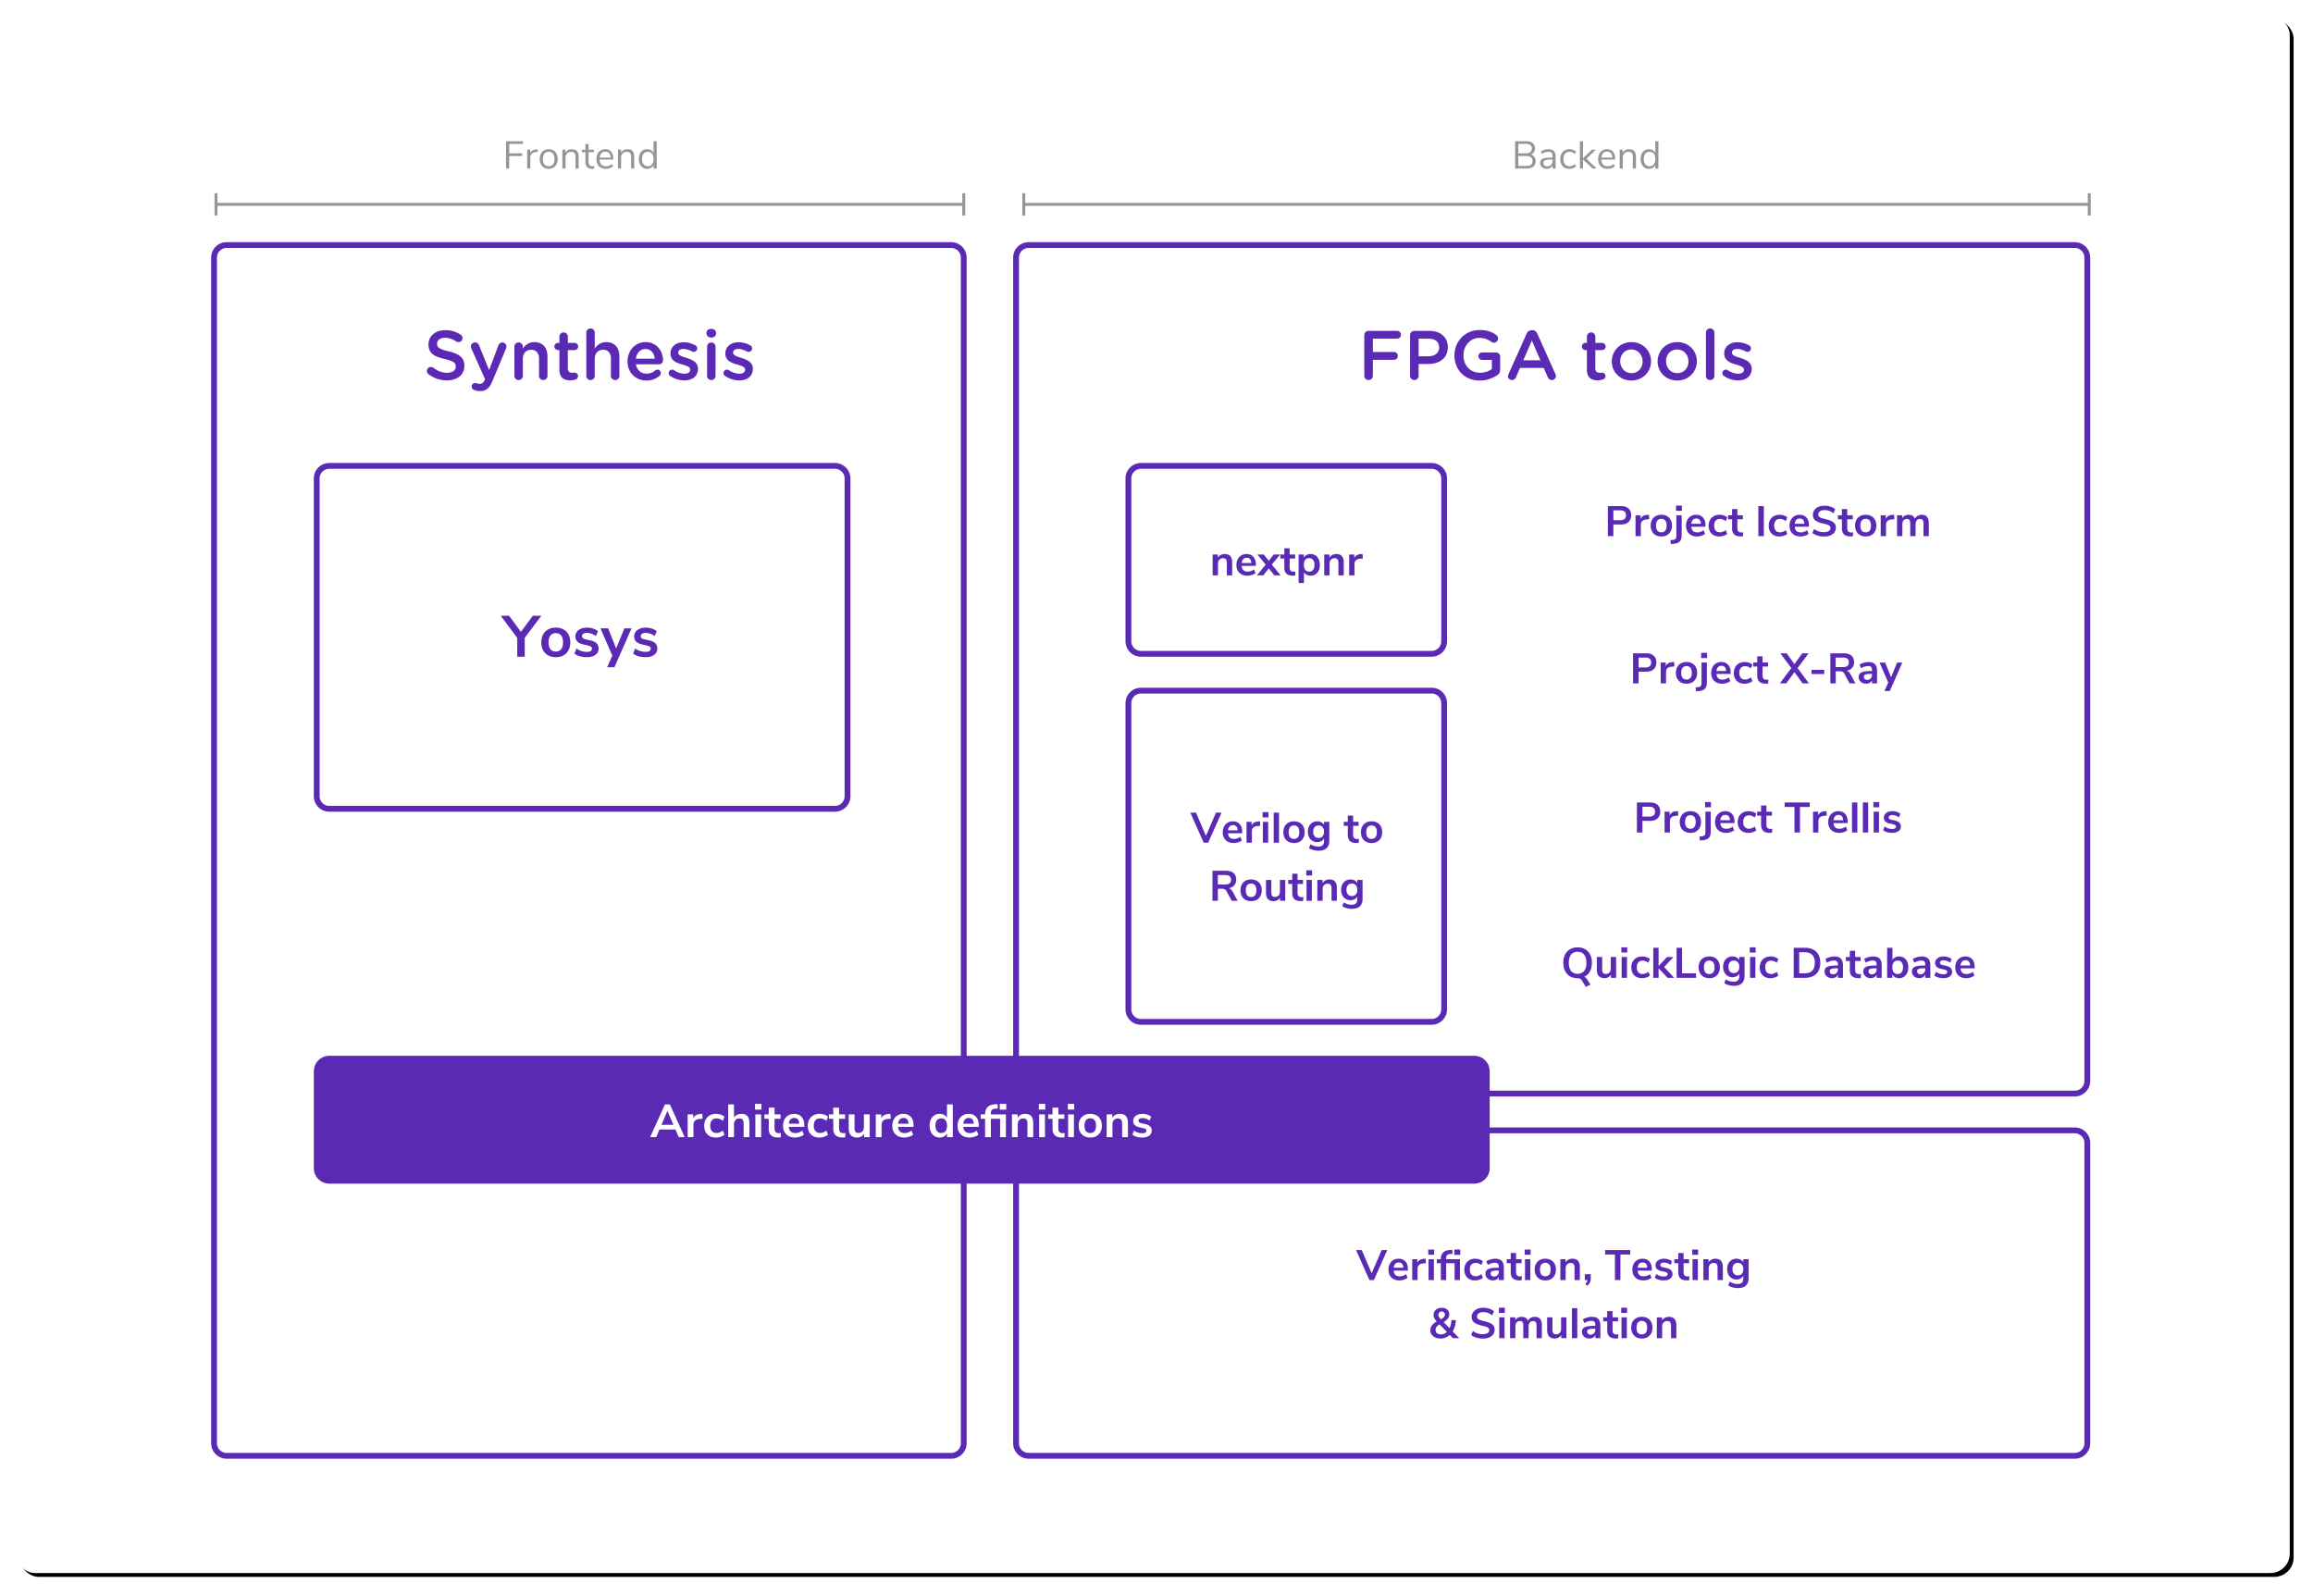 <svg width="1194" height="824" viewBox="0 0 1194 824" xmlns="http://www.w3.org/2000/svg" xmlns:xlink="http://www.w3.org/1999/xlink"><defs><path d="M672 174h264a8 8 0 018 8v44a8 8 0 01-8 8H672a8 8 0 01-8-8v-44a8 8 0 018-8z" id="a"/><path d="M672 250h264a8 8 0 018 8v44a8 8 0 01-8 8H672a8 8 0 01-8-8v-44a8 8 0 018-8z" id="b"/><path d="M672 327h264a8 8 0 018 8v44a8 8 0 01-8 8H672a8 8 0 01-8-8v-44a8 8 0 018-8z" id="c"/><path d="M672 403h264a8 8 0 018 8v44a8 8 0 01-8 8H672a8 8 0 01-8-8v-44a8 8 0 018-8z" id="d"/><mask id="g" maskContentUnits="userSpaceOnUse" maskUnits="objectBoundingBox" x="0" y="0" width="280" height="60" fill="#fff"><use xlink:href="#a"/></mask><mask id="h" maskContentUnits="userSpaceOnUse" maskUnits="objectBoundingBox" x="0" y="0" width="280" height="60" fill="#fff"><use xlink:href="#b"/></mask><mask id="i" maskContentUnits="userSpaceOnUse" maskUnits="objectBoundingBox" x="0" y="0" width="280" height="60" fill="#fff"><use xlink:href="#c"/></mask><mask id="j" maskContentUnits="userSpaceOnUse" maskUnits="objectBoundingBox" x="0" y="0" width="280" height="60" fill="#fff"><use xlink:href="#d"/></mask><filter x="-1.2%" y="-1.7%" width="102.7%" height="104%" filterUnits="objectBoundingBox" id="e"><feOffset dx="2" dy="2" in="SourceAlpha" result="shadowOffsetOuter1"/><feGaussianBlur stdDeviation="5" in="shadowOffsetOuter1" result="shadowBlurOuter1"/><feColorMatrix values="0 0 0 0 0 0 0 0 0 0 0 0 0 0 0 0 0 0 0.2 0" in="shadowBlurOuter1"/></filter><rect id="f" x="0" y="0" width="1174" height="804" rx="10"/></defs><g fill="none" fill-rule="evenodd"><g transform="translate(8 8)"><use fill="#000" filter="url(#e)" xlink:href="#f"/><use fill="#FFF" xlink:href="#f"/></g><g transform="translate(109 65)"><path d="M8 61.5A6.5 6.5 0 001.5 68v612a6.5 6.5 0 006.5 6.5h374a6.5 6.5 0 006.5-6.5V68a6.5 6.5 0 00-6.5-6.5H8z" stroke="#5A2AB5" stroke-width="3"/><path d="M61 175.5a6.5 6.5 0 00-6.5 6.5v164a6.5 6.5 0 006.5 6.5h261a6.5 6.5 0 006.5-6.5V182a6.5 6.5 0 00-6.5-6.5H61zm419 0a6.5 6.5 0 00-6.5 6.5v84a6.5 6.5 0 006.5 6.5h150a6.5 6.5 0 006.5-6.5v-84a6.5 6.5 0 00-6.5-6.5H480zm0 116a6.5 6.5 0 00-6.5 6.5v158a6.5 6.5 0 006.5 6.5h150a6.5 6.5 0 006.5-6.5V298a6.5 6.5 0 00-6.5-6.5H480z" stroke="#5A2AB5" stroke-width="3"/><use stroke="#5A2AB5" mask="url(#g)" stroke-width="6" stroke-dasharray="8" xlink:href="#a"/><use stroke="#5A2AB5" mask="url(#h)" stroke-width="6" stroke-dasharray="8,8" xlink:href="#b"/><path d="M734 272.242h6.776c1.657 0 2.948.414 3.872 1.243.924.829 1.386 1.991 1.386 3.487s-.462 2.662-1.386 3.498c-.924.836-2.215 1.254-3.872 1.254h-3.938v6.028H734v-15.51zm6.424 7.304c1.95 0 2.926-.85 2.926-2.552 0-.865-.242-1.507-.726-1.925-.484-.418-1.217-.627-2.2-.627h-3.586v5.104h3.586zm14.938-.528l-1.606.154c-1.819.19-2.728 1.115-2.728 2.772v5.808h-2.75v-10.758h2.618v1.892c.557-1.29 1.709-1.995 3.454-2.112l.836-.066.176 2.31zm6.248 8.91c-1.1 0-2.064-.227-2.893-.682a4.719 4.719 0 01-1.925-1.958c-.455-.85-.682-1.84-.682-2.97 0-1.13.227-2.116.682-2.959a4.735 4.735 0 011.925-1.947c.829-.455 1.793-.682 2.893-.682 1.1 0 2.064.227 2.893.682a4.666 4.666 0 011.914 1.947c.447.843.671 1.83.671 2.959 0 1.13-.224 2.12-.671 2.97a4.65 4.65 0 01-1.914 1.958c-.829.455-1.793.682-2.893.682zm-.022-2.134c.895 0 1.577-.293 2.046-.88.47-.587.704-1.452.704-2.596 0-1.13-.235-1.991-.704-2.585-.47-.594-1.144-.891-2.024-.891-.88 0-1.558.297-2.035.891-.477.594-.715 1.456-.715 2.585 0 1.144.235 2.01.704 2.596.47.587 1.144.88 2.024.88zm10.516 1.474c0 1.51-.352 2.61-1.056 3.3-.704.69-1.877 1.085-3.52 1.188l-1.034.066-.198-2.002 1.078-.088c.675-.044 1.173-.224 1.496-.539.323-.315.484-.796.484-1.441v-10.758h2.75v10.274zM769.178 272h3.036v2.706h-3.036V272zm15.202 10.868h-7.326c.088.997.389 1.738.902 2.222s1.247.726 2.2.726c1.188 0 2.273-.381 3.256-1.144l.792 1.892c-.499.41-1.126.74-1.881.99a7.225 7.225 0 01-2.277.374c-1.76 0-3.15-.499-4.169-1.496-1.02-.997-1.529-2.361-1.529-4.092 0-1.1.22-2.075.66-2.926a4.8 4.8 0 011.859-1.98c.8-.47 1.705-.704 2.717-.704 1.481 0 2.651.477 3.509 1.43.858.953 1.287 2.266 1.287 3.938v.77zm-4.73-4.202c-.733 0-1.324.235-1.771.704-.447.47-.722 1.144-.825 2.024h4.972c-.03-.895-.25-1.573-.66-2.035-.41-.462-.983-.693-1.716-.693zm11.88 9.262c-1.13 0-2.108-.227-2.937-.682a4.614 4.614 0 01-1.903-1.936c-.44-.836-.66-1.811-.66-2.926 0-1.115.231-2.101.693-2.959a4.858 4.858 0 011.969-1.991c.85-.47 1.833-.704 2.948-.704.763 0 1.507.121 2.233.363.726.242 1.309.568 1.749.979l-.792 1.936a5.229 5.229 0 00-1.441-.836 4.25 4.25 0 00-1.507-.286c-.953 0-1.694.297-2.222.891-.528.594-.792 1.448-.792 2.563 0 1.1.264 1.947.792 2.541.528.594 1.269.891 2.222.891a4.25 4.25 0 001.507-.286c.506-.19.986-.47 1.441-.836l.792 1.914c-.47.425-1.07.759-1.804 1.001a7.254 7.254 0 01-2.288.363zm11.33-2.068c.323 0 .66-.022 1.012-.066l-.132 2.046c-.44.044-.843.066-1.21.066-1.51 0-2.625-.348-3.344-1.045-.719-.697-1.078-1.734-1.078-3.113v-4.686h-2.068v-2.068h2.068v-3.212h2.75v3.212h2.838v2.068h-2.838v4.642c0 1.437.667 2.156 2.002 2.156zm16.06-5.984l5.896 7.876h-3.3l-4.202-5.808-4.224 5.808h-3.3l5.918-7.898-5.698-7.612h3.3l4.004 5.566 4.026-5.566h3.3l-5.72 7.634zm7.194 3.08v-2.178h6.556v2.178h-6.556zm22.726 4.796h-3.08l-2.662-4.95c-.25-.47-.557-.8-.924-.99-.367-.19-.829-.286-1.386-.286h-2.156v6.226h-2.794v-15.51h6.864c1.76 0 3.098.392 4.015 1.177.917.785 1.375 1.918 1.375 3.399 0 1.188-.334 2.167-1.001 2.937-.667.77-1.61 1.272-2.827 1.507.821.22 1.481.8 1.98 1.738l2.596 4.752zm-6.534-8.404c1.07 0 1.855-.202 2.354-.605.499-.403.748-1.023.748-1.859 0-.85-.25-1.47-.748-1.859-.499-.389-1.283-.583-2.354-.583h-3.696v4.906h3.696zm13.2-2.618c1.51 0 2.633.367 3.366 1.1.733.733 1.1 1.863 1.1 3.388v6.534h-2.618v-1.65a2.87 2.87 0 01-1.177 1.342c-.535.323-1.155.484-1.859.484a4.317 4.317 0 01-1.958-.44 3.483 3.483 0 01-1.386-1.21 3.057 3.057 0 01-.506-1.716c0-.792.202-1.415.605-1.87.403-.455 1.06-.785 1.969-.99.91-.205 2.163-.308 3.762-.308h.55v-.506c0-.733-.158-1.261-.473-1.584-.315-.323-.84-.484-1.573-.484-.572 0-1.17.099-1.793.297a9.068 9.068 0 00-1.837.825l-.77-1.892c.601-.381 1.327-.697 2.178-.946a8.581 8.581 0 012.42-.374zm-.638 9.218c.733 0 1.331-.246 1.793-.737.462-.491.693-1.126.693-1.903v-.462h-.396c-.983 0-1.745.044-2.288.132-.543.088-.931.242-1.166.462-.235.22-.352.52-.352.902 0 .47.161.854.484 1.155.323.3.733.451 1.232.451zm15.444-8.932h2.706l-6.468 14.696h-2.772l1.958-4.378-4.488-10.318h2.904l3.036 7.59 3.124-7.59z" fill="#5A2AB5" fill-rule="nonzero"/><use stroke="#5A2AB5" mask="url(#i)" stroke-width="6" stroke-dasharray="8,8" xlink:href="#c"/><path d="M736 349.242h6.776c1.657 0 2.948.414 3.872 1.243.924.829 1.386 1.991 1.386 3.487s-.462 2.662-1.386 3.498c-.924.836-2.215 1.254-3.872 1.254h-3.938v6.028H736v-15.51zm6.424 7.304c1.95 0 2.926-.85 2.926-2.552 0-.865-.242-1.507-.726-1.925-.484-.418-1.217-.627-2.2-.627h-3.586v5.104h3.586zm14.938-.528l-1.606.154c-1.819.19-2.728 1.115-2.728 2.772v5.808h-2.75v-10.758h2.618v1.892c.557-1.29 1.709-1.995 3.454-2.112l.836-.066.176 2.31zm6.248 8.91c-1.1 0-2.064-.227-2.893-.682a4.719 4.719 0 01-1.925-1.958c-.455-.85-.682-1.84-.682-2.97 0-1.13.227-2.116.682-2.959a4.735 4.735 0 011.925-1.947c.829-.455 1.793-.682 2.893-.682 1.1 0 2.064.227 2.893.682a4.666 4.666 0 011.914 1.947c.447.843.671 1.83.671 2.959 0 1.13-.224 2.12-.671 2.97a4.65 4.65 0 01-1.914 1.958c-.829.455-1.793.682-2.893.682zm-.022-2.134c.895 0 1.577-.293 2.046-.88.47-.587.704-1.452.704-2.596 0-1.13-.235-1.991-.704-2.585-.47-.594-1.144-.891-2.024-.891-.88 0-1.558.297-2.035.891-.477.594-.715 1.456-.715 2.585 0 1.144.235 2.01.704 2.596.47.587 1.144.88 2.024.88zm10.516 1.474c0 1.51-.352 2.61-1.056 3.3-.704.69-1.877 1.085-3.52 1.188l-1.034.066-.198-2.002 1.078-.088c.675-.044 1.173-.224 1.496-.539.323-.315.484-.796.484-1.441v-10.758h2.75v10.274zM771.178 349h3.036v2.706h-3.036V349zm15.202 10.868h-7.326c.088.997.389 1.738.902 2.222s1.247.726 2.2.726c1.188 0 2.273-.381 3.256-1.144l.792 1.892c-.499.41-1.126.74-1.881.99a7.225 7.225 0 01-2.277.374c-1.76 0-3.15-.499-4.169-1.496-1.02-.997-1.529-2.361-1.529-4.092 0-1.1.22-2.075.66-2.926a4.8 4.8 0 011.859-1.98c.8-.47 1.705-.704 2.717-.704 1.481 0 2.651.477 3.509 1.43.858.953 1.287 2.266 1.287 3.938v.77zm-4.73-4.202c-.733 0-1.324.235-1.771.704-.447.47-.722 1.144-.825 2.024h4.972c-.03-.895-.25-1.573-.66-2.035-.41-.462-.983-.693-1.716-.693zm11.88 9.262c-1.13 0-2.108-.227-2.937-.682a4.614 4.614 0 01-1.903-1.936c-.44-.836-.66-1.811-.66-2.926 0-1.115.231-2.101.693-2.959a4.858 4.858 0 011.969-1.991c.85-.47 1.833-.704 2.948-.704.763 0 1.507.121 2.233.363.726.242 1.309.568 1.749.979l-.792 1.936a5.229 5.229 0 00-1.441-.836 4.25 4.25 0 00-1.507-.286c-.953 0-1.694.297-2.222.891-.528.594-.792 1.448-.792 2.563 0 1.1.264 1.947.792 2.541.528.594 1.269.891 2.222.891a4.25 4.25 0 001.507-.286c.506-.19.986-.47 1.441-.836l.792 1.914c-.47.425-1.07.759-1.804 1.001a7.254 7.254 0 01-2.288.363zm11.33-2.068c.323 0 .66-.022 1.012-.066l-.132 2.046c-.44.044-.843.066-1.21.066-1.51 0-2.625-.348-3.344-1.045-.719-.697-1.078-1.734-1.078-3.113v-4.686h-2.068v-2.068h2.068v-3.212h2.75v3.212h2.838v2.068h-2.838v4.642c0 1.437.667 2.156 2.002 2.156zm12.474 1.892v-13.178h-5.06v-2.332h12.958v2.332h-5.06v13.178h-2.838zm16.676-8.734l-1.606.154c-1.819.19-2.728 1.115-2.728 2.772v5.808h-2.75v-10.758h2.618v1.892c.557-1.29 1.709-1.995 3.454-2.112l.836-.066.176 2.31zm10.78 3.85h-7.326c.088.997.389 1.738.902 2.222s1.247.726 2.2.726c1.188 0 2.273-.381 3.256-1.144l.792 1.892c-.499.41-1.126.74-1.881.99a7.225 7.225 0 01-2.277.374c-1.76 0-3.15-.499-4.169-1.496-1.02-.997-1.529-2.361-1.529-4.092 0-1.1.22-2.075.66-2.926a4.8 4.8 0 011.859-1.98c.8-.47 1.705-.704 2.717-.704 1.481 0 2.651.477 3.509 1.43.858.953 1.287 2.266 1.287 3.938v.77zm-4.73-4.202c-.733 0-1.324.235-1.771.704-.447.47-.722 1.144-.825 2.024h4.972c-.03-.895-.25-1.573-.66-2.035-.41-.462-.983-.693-1.716-.693zm6.974 9.086v-15.51h2.75v15.51h-2.75zm5.588 0v-15.51h2.75v15.51h-2.75zm5.588 0v-10.758h2.75v10.758h-2.75zM858.056 349h3.036v2.706h-3.036V349zm9.702 15.928c-.953 0-1.83-.117-2.629-.352-.8-.235-1.478-.572-2.035-1.012l.77-1.914c1.144.836 2.457 1.254 3.938 1.254.63 0 1.111-.103 1.441-.308a.979.979 0 00.495-.88c0-.323-.114-.572-.341-.748-.227-.176-.634-.337-1.221-.484l-1.76-.396c-.997-.22-1.738-.58-2.222-1.078-.484-.499-.726-1.144-.726-1.936 0-.66.187-1.243.561-1.749.374-.506.895-.898 1.562-1.177s1.441-.418 2.321-.418a7 7 0 012.211.352 6.134 6.134 0 011.881.99l-.77 1.87c-1.115-.807-2.23-1.21-3.344-1.21-.601 0-1.07.11-1.408.33-.337.22-.506.528-.506.924 0 .293.106.535.319.726.213.19.554.337 1.023.44l1.826.418c1.07.235 1.855.605 2.354 1.111.499.506.748 1.17.748 1.991 0 .997-.403 1.79-1.21 2.376-.807.587-1.9.88-3.278.88z" fill="#5A2AB5" fill-rule="nonzero"/><use stroke="#5A2AB5" mask="url(#j)" stroke-width="6" stroke-dasharray="8,8" xlink:href="#d"/><path d="M422 61.5a6.5 6.5 0 00-6.5 6.5v425a6.5 6.5 0 006.5 6.5h540a6.5 6.5 0 006.5-6.5V68a6.5 6.5 0 00-6.5-6.5H422zm0 457a6.5 6.5 0 00-6.5 6.5v155a6.5 6.5 0 006.5 6.5h540a6.5 6.5 0 006.5-6.5V525a6.5 6.5 0 00-6.5-6.5H422z" stroke="#5A2AB5" stroke-width="3"/><path d="M121.7 131.36c-3.42 0-6.66-1.08-9.468-3.168a2.077 2.077 0 01-.864-1.692c0-1.152.936-2.052 2.088-2.052.612 0 1.008.18 1.296.396 2.088 1.656 4.32 2.592 7.056 2.592 2.736 0 4.464-1.296 4.464-3.168v-.072c0-1.8-1.008-2.772-5.688-3.852-5.364-1.296-8.388-2.88-8.388-7.524v-.072c0-4.32 3.6-7.308 8.604-7.308 3.168 0 5.724.828 7.992 2.34.504.288.972.9.972 1.764 0 1.152-.936 2.052-2.088 2.052-.432 0-.792-.108-1.152-.324-1.944-1.26-3.816-1.908-5.796-1.908-2.592 0-4.104 1.332-4.104 2.988v.072c0 1.944 1.152 2.808 6.012 3.96 5.328 1.296 8.064 3.204 8.064 7.38v.072c0 4.716-3.708 7.524-9 7.524zm17.172 5.508c-1.224 0-2.124-.18-3.024-.54-.648-.216-1.368-.756-1.368-1.8 0-1.08.828-1.8 1.764-1.8.36 0 .576.072.792.144.504.144.9.252 1.512.252 1.296 0 1.98-.54 2.7-2.016l.144-.396-7.056-15.768c-.144-.324-.252-.756-.252-1.044 0-1.224.936-2.124 2.16-2.124 1.116 0 1.728.648 2.124 1.656l5.112 12.636 4.752-12.636c.36-.9.972-1.656 2.088-1.656 1.152 0 2.088.9 2.088 2.052 0 .36-.108.828-.18 1.044l-6.948 16.668c-1.62 3.888-3.348 5.328-6.408 5.328zm17.676-7.848v-15.048c0-1.224.936-2.196 2.16-2.196 1.224 0 2.196.972 2.196 2.196v.936c1.224-1.764 2.988-3.312 5.94-3.312 4.284 0 6.768 2.88 6.768 7.272v10.152c0 1.224-.936 2.16-2.16 2.16-1.224 0-2.196-.936-2.196-2.16v-8.82c0-2.952-1.476-4.644-4.068-4.644-2.52 0-4.284 1.764-4.284 4.716v8.748c0 1.224-.972 2.16-2.196 2.16a2.143 2.143 0 01-2.16-2.16zm28.692 2.304c-3.204 0-5.472-1.404-5.472-5.58v-10.008h-.72a1.86 1.86 0 01-1.872-1.872 1.86 1.86 0 011.872-1.872h.72v-3.24c0-1.188.972-2.16 2.196-2.16 1.188 0 2.16.972 2.16 2.16v3.24h3.42c1.044 0 1.908.828 1.908 1.872s-.864 1.872-1.908 1.872h-3.42v9.324c0 1.692.864 2.376 2.34 2.376.504 0 .936-.108 1.08-.108.972 0 1.836.792 1.836 1.8 0 .792-.54 1.44-1.152 1.692a8.665 8.665 0 01-2.988.504zm8.424-2.304V106.7c0-1.188.936-2.16 2.16-2.16 1.224 0 2.196.972 2.196 2.16v8.208c1.224-1.764 2.988-3.312 5.94-3.312 4.284 0 6.768 2.88 6.768 7.272v10.152c0 1.224-.936 2.16-2.16 2.16-1.224 0-2.196-.936-2.196-2.16v-8.82c0-2.952-1.476-4.644-4.068-4.644-2.52 0-4.284 1.764-4.284 4.716v8.748c0 1.224-.972 2.16-2.196 2.16a2.143 2.143 0 01-2.16-2.16zm25.596-8.856h9.756c-.288-2.808-1.944-5.004-4.824-5.004-2.664 0-4.536 2.052-4.932 5.004zm12.276 8.748c-1.728 1.548-3.888 2.52-6.84 2.52-5.508 0-9.756-3.996-9.756-9.864v-.072c0-5.436 3.852-9.9 9.288-9.9 6.048 0 9.036 4.968 9.036 9.36 0 1.224-.936 2.088-2.052 2.088h-11.916c.468 3.096 2.664 4.824 5.472 4.824 1.836 0 3.276-.648 4.5-1.656.324-.252.612-.396 1.116-.396.972 0 1.728.756 1.728 1.764 0 .54-.252 1.008-.576 1.332zm12.708 2.448c-2.412 0-5.04-.756-7.236-2.268-.468-.252-.828-.792-.828-1.512 0-.972.756-1.764 1.764-1.764.36 0 .684.108.936.252 1.836 1.224 3.744 1.836 5.472 1.836 1.872 0 2.952-.792 2.952-2.052v-.072c0-1.476-2.016-1.98-4.248-2.664-2.808-.792-5.94-1.944-5.94-5.58v-.072c0-3.6 2.988-5.796 6.768-5.796 2.016 0 4.14.576 5.976 1.548.612.324 1.044.9 1.044 1.656 0 1.008-.792 1.764-1.8 1.764-.36 0-.576-.072-.864-.216-1.548-.792-3.132-1.296-4.464-1.296-1.692 0-2.664.792-2.664 1.872v.072c0 1.404 2.052 1.98 4.284 2.7 2.772.864 5.904 2.124 5.904 5.544v.072c0 3.996-3.096 5.976-7.056 5.976zm11.448-24.264v-.216c0-1.296 1.08-2.124 2.484-2.124s2.484.828 2.484 2.124v.216c0 1.296-1.08 2.16-2.484 2.16s-2.484-.864-2.484-2.16zm.324 21.924v-15.048c0-1.224.936-2.196 2.16-2.196 1.224 0 2.196.972 2.196 2.196v15.048c0 1.224-.972 2.16-2.196 2.16a2.143 2.143 0 01-2.16-2.16zm16.56 2.34c-2.412 0-5.04-.756-7.236-2.268-.468-.252-.828-.792-.828-1.512 0-.972.756-1.764 1.764-1.764.36 0 .684.108.936.252 1.836 1.224 3.744 1.836 5.472 1.836 1.872 0 2.952-.792 2.952-2.052v-.072c0-1.476-2.016-1.98-4.248-2.664-2.808-.792-5.94-1.944-5.94-5.58v-.072c0-3.6 2.988-5.796 6.768-5.796 2.016 0 4.14.576 5.976 1.548.612.324 1.044.9 1.044 1.656 0 1.008-.792 1.764-1.8 1.764-.36 0-.576-.072-.864-.216-1.548-.792-3.132-1.296-4.464-1.296-1.692 0-2.664.792-2.664 1.872v.072c0 1.404 2.052 1.98 4.284 2.7 2.772.864 5.904 2.124 5.904 5.544v.072c0 3.996-3.096 5.976-7.056 5.976zM170.45 252.85l-8.58 11.4V274H158v-9.75l-8.55-11.4h4.35l6.12 8.31 6.15-8.31h4.38zm7.47 21.39c-1.5 0-2.815-.31-3.945-.93a6.435 6.435 0 01-2.625-2.67c-.62-1.16-.93-2.51-.93-4.05s.31-2.885.93-4.035a6.457 6.457 0 012.625-2.655c1.13-.62 2.445-.93 3.945-.93s2.815.31 3.945.93c1.13.62 2 1.505 2.61 2.655.61 1.15.915 2.495.915 4.035s-.305 2.89-.915 4.05a6.342 6.342 0 01-2.61 2.67c-1.13.62-2.445.93-3.945.93zm-.03-2.91c1.22 0 2.15-.4 2.79-1.2.64-.8.96-1.98.96-3.54 0-1.54-.32-2.715-.96-3.525-.64-.81-1.56-1.215-2.76-1.215-1.2 0-2.125.405-2.775 1.215-.65.81-.975 1.985-.975 3.525 0 1.56.32 2.74.96 3.54.64.8 1.56 1.2 2.76 1.2zm15.99 2.91c-1.3 0-2.495-.16-3.585-.48-1.09-.32-2.015-.78-2.775-1.38l1.05-2.61c1.56 1.14 3.35 1.71 5.37 1.71.86 0 1.515-.14 1.965-.42.45-.28.675-.68.675-1.2 0-.44-.155-.78-.465-1.02-.31-.24-.865-.46-1.665-.66l-2.4-.54c-1.36-.3-2.37-.79-3.03-1.47-.66-.68-.99-1.56-.99-2.64 0-.9.255-1.695.765-2.385.51-.69 1.22-1.225 2.13-1.605.91-.38 1.965-.57 3.165-.57 1.04 0 2.045.16 3.015.48.97.32 1.825.77 2.565 1.35l-1.05 2.55c-1.52-1.1-3.04-1.65-4.56-1.65-.82 0-1.46.15-1.92.45-.46.3-.69.72-.69 1.26 0 .4.145.73.435.99.29.26.755.46 1.395.6l2.49.57c1.46.32 2.53.825 3.21 1.515.68.69 1.02 1.595 1.02 2.715 0 1.36-.55 2.44-1.65 3.24-1.1.8-2.59 1.2-4.47 1.2zm19.44-14.88h3.69l-8.82 20.04h-3.78l2.67-5.97-6.12-14.07h3.96l4.14 10.35 4.26-10.35zm10.89 14.88c-1.3 0-2.495-.16-3.585-.48-1.09-.32-2.015-.78-2.775-1.38l1.05-2.61c1.56 1.14 3.35 1.71 5.37 1.71.86 0 1.515-.14 1.965-.42.45-.28.675-.68.675-1.2 0-.44-.155-.78-.465-1.02-.31-.24-.865-.46-1.665-.66l-2.4-.54c-1.36-.3-2.37-.79-3.03-1.47-.66-.68-.99-1.56-.99-2.64 0-.9.255-1.695.765-2.385.51-.69 1.22-1.225 2.13-1.605.91-.38 1.965-.57 3.165-.57 1.04 0 2.045.16 3.015.48.97.32 1.825.77 2.565 1.35l-1.05 2.55c-1.52-1.1-3.04-1.65-4.56-1.65-.82 0-1.46.15-1.92.45-.46.3-.69.72-.69 1.26 0 .4.145.73.435.99.29.26.755.46 1.395.6l2.49.57c1.46.32 2.53.825 3.21 1.515.68.69 1.02 1.595 1.02 2.715 0 1.36-.55 2.44-1.65 3.24-1.1.8-2.59 1.2-4.47 1.2z" fill="#5A2AB5" fill-rule="nonzero"/><path d="M152.24 22V7.9h8.72v1.38h-7.1v4.86h6.7v1.38h-6.7V22h-1.62zm16.42-8.58l-1.06.1c-1 .093-1.723.407-2.17.94-.447.533-.67 1.193-.67 1.98V22h-1.62v-9.74h1.58v1.7c.547-1.133 1.62-1.767 3.22-1.9l.58-.04.14 1.4zm5.58 8.72c-.92 0-1.73-.207-2.43-.62-.7-.413-1.24-1.003-1.62-1.77-.38-.767-.57-1.657-.57-2.67s.19-1.903.57-2.67c.38-.767.92-1.357 1.62-1.77.7-.413 1.51-.62 2.43-.62.92 0 1.733.207 2.44.62a4.113 4.113 0 011.63 1.77c.38.767.57 1.657.57 2.67s-.19 1.903-.57 2.67a4.113 4.113 0 01-1.63 1.77c-.707.413-1.52.62-2.44.62zm0-1.34c.96 0 1.697-.317 2.21-.95.513-.633.77-1.557.77-2.77 0-1.187-.26-2.103-.78-2.75-.52-.647-1.253-.97-2.2-.97-.947 0-1.68.323-2.2.97-.52.647-.78 1.563-.78 2.75 0 1.2.257 2.12.77 2.76.513.64 1.25.96 2.21.96zm11.96-8.78c2.333 0 3.5 1.287 3.5 3.86V22h-1.62v-6.02c0-.907-.177-1.567-.53-1.98-.353-.413-.917-.62-1.69-.62-.893 0-1.607.273-2.14.82-.533.547-.8 1.287-.8 2.22V22h-1.62v-9.74h1.6v1.6a3.28 3.28 0 011.34-1.37c.573-.313 1.227-.47 1.96-.47zm10.74 8.82c.293 0 .587-.02.88-.06l-.08 1.28c-.307.053-.64.08-1 .08-1.173 0-2.057-.307-2.65-.92s-.89-1.467-.89-2.56v-5.12h-1.9v-1.28h1.9V9.3h1.62v2.96h2.76v1.28h-2.76v5c0 1.533.707 2.3 2.12 2.3zm10.68-3.46h-7.12c.053 1.133.36 1.99.92 2.57.56.58 1.353.87 2.38.87 1.133 0 2.173-.387 3.12-1.16l.54 1.18c-.427.4-.973.717-1.64.95a6.134 6.134 0 01-2.04.35c-1.52 0-2.717-.447-3.59-1.34-.873-.893-1.31-2.127-1.31-3.7 0-1 .193-1.883.58-2.65a4.327 4.327 0 011.63-1.79c.7-.427 1.497-.64 2.39-.64 1.293 0 2.307.423 3.04 1.27.733.847 1.1 2.01 1.1 3.49v.6zm-4.12-4.1c-.853 0-1.537.267-2.05.8-.513.533-.817 1.287-.91 2.26h5.66c-.027-.987-.273-1.743-.74-2.27-.467-.527-1.12-.79-1.96-.79zm11.4-1.26c2.333 0 3.5 1.287 3.5 3.86V22h-1.62v-6.02c0-.907-.177-1.567-.53-1.98-.353-.413-.917-.62-1.69-.62-.893 0-1.607.273-2.14.82-.533.547-.8 1.287-.8 2.22V22H210v-9.74h1.6v1.6a3.28 3.28 0 011.34-1.37c.573-.313 1.227-.47 1.96-.47zM230 7.9V22h-1.62v-1.78a3.214 3.214 0 01-1.29 1.42c-.567.333-1.23.5-1.99.5-.853 0-1.607-.213-2.26-.64-.653-.427-1.16-1.023-1.52-1.79-.36-.767-.54-1.657-.54-2.67 0-1 .18-1.88.54-2.64.36-.76.867-1.347 1.52-1.76.653-.413 1.407-.62 2.26-.62.76 0 1.423.167 1.99.5a3.21 3.21 0 011.29 1.42V7.9H230zm-4.58 12.9c.947 0 1.677-.323 2.19-.97.513-.647.77-1.563.77-2.75s-.257-2.1-.77-2.74c-.513-.64-1.243-.96-2.19-.96-.947 0-1.683.32-2.21.96-.527.64-.79 1.54-.79 2.7 0 1.187.263 2.11.79 2.77.527.66 1.263.99 2.21.99zm455.72-6.04c.813.213 1.443.613 1.89 1.2.447.587.67 1.32.67 2.2 0 1.24-.407 2.19-1.22 2.85-.813.66-1.967.99-3.46.99h-5.88V7.9h5.66c1.453 0 2.58.32 3.38.96.8.64 1.2 1.547 1.2 2.72 0 .76-.197 1.413-.59 1.96-.393.547-.943.953-1.65 1.22zm-6.38-.6h3.8c1.053 0 1.85-.213 2.39-.64.54-.427.81-1.047.81-1.86 0-1.6-1.067-2.4-3.2-2.4h-3.8v4.9zm4.1 6.48c1.107 0 1.923-.203 2.45-.61.527-.407.79-1.043.79-1.91 0-1.733-1.08-2.6-3.24-2.6h-4.1v5.12h4.1zm11.48-8.62c1.24 0 2.163.317 2.77.95.607.633.91 1.597.91 2.89V22h-1.58v-1.66a2.861 2.861 0 01-1.16 1.33c-.52.313-1.12.47-1.8.47a3.938 3.938 0 01-1.73-.38 3.091 3.091 0 01-1.25-1.06 2.62 2.62 0 01-.46-1.5c0-.733.187-1.303.56-1.71.373-.407.987-.7 1.84-.88.853-.18 2.04-.27 3.56-.27h.44v-.66c0-.813-.167-1.403-.5-1.77-.333-.367-.873-.55-1.62-.55-1.12 0-2.233.347-3.34 1.04l-.54-1.18c.507-.36 1.117-.65 1.83-.87a7.01 7.01 0 012.07-.33zm-.64 8.84c.8 0 1.457-.27 1.97-.81.513-.54.77-1.237.77-2.09v-.58h-.36c-1.173 0-2.067.05-2.68.15-.613.1-1.05.267-1.31.5-.26.233-.39.577-.39 1.03 0 .52.19.95.57 1.29.38.34.857.51 1.43.51zm11.4 1.28c-.96 0-1.793-.207-2.5-.62a4.138 4.138 0 01-1.63-1.75c-.38-.753-.57-1.637-.57-2.65s.197-1.903.59-2.67a4.352 4.352 0 011.66-1.79c.713-.427 1.55-.64 2.51-.64.653 0 1.293.117 1.92.35.627.233 1.133.543 1.52.93l-.54 1.2c-.92-.747-1.853-1.12-2.8-1.12-1 0-1.78.327-2.34.98-.56.653-.84 1.573-.84 2.76 0 1.173.28 2.08.84 2.72.56.64 1.34.96 2.34.96.947 0 1.88-.373 2.8-1.12l.54 1.2c-.413.387-.933.693-1.56.92a5.661 5.661 0 01-1.94.34zm14.14-.14h-2.1l-4.96-4.66V22h-1.62V7.9h1.62v8.78l4.54-4.4h2.06l-4.84 4.66 5.3 5.06zm9.48-4.62h-7.12c.053 1.133.36 1.99.92 2.57.56.58 1.353.87 2.38.87 1.133 0 2.173-.387 3.12-1.16l.54 1.18c-.427.4-.973.717-1.64.95a6.134 6.134 0 01-2.04.35c-1.52 0-2.717-.447-3.59-1.34-.873-.893-1.31-2.127-1.31-3.7 0-1 .193-1.883.58-2.65a4.327 4.327 0 011.63-1.79c.7-.427 1.497-.64 2.39-.64 1.293 0 2.307.423 3.04 1.27.733.847 1.1 2.01 1.1 3.49v.6zm-4.12-4.1c-.853 0-1.537.267-2.05.8-.513.533-.817 1.287-.91 2.26h5.66c-.027-.987-.273-1.743-.74-2.27-.467-.527-1.12-.79-1.96-.79zm11.4-1.26c2.333 0 3.5 1.287 3.5 3.86V22h-1.62v-6.02c0-.907-.177-1.567-.53-1.98-.353-.413-.917-.62-1.69-.62-.893 0-1.607.273-2.14.82-.533.547-.8 1.287-.8 2.22V22h-1.62v-9.74h1.6v1.6a3.28 3.28 0 011.34-1.37c.573-.313 1.227-.47 1.96-.47zm15.1-4.12V22h-1.62v-1.78a3.214 3.214 0 01-1.29 1.42c-.567.333-1.23.5-1.99.5-.853 0-1.607-.213-2.26-.64-.653-.427-1.16-1.023-1.52-1.79-.36-.767-.54-1.657-.54-2.67 0-1 .18-1.88.54-2.64.36-.76.867-1.347 1.52-1.76.653-.413 1.407-.62 2.26-.62.76 0 1.423.167 1.99.5a3.21 3.21 0 011.29 1.42V7.9h1.62zm-4.58 12.9c.947 0 1.677-.323 2.19-.97.513-.647.77-1.563.77-2.75s-.257-2.1-.77-2.74c-.513-.64-1.243-.96-2.19-.96-.947 0-1.683.32-2.21.96-.527.64-.79 1.54-.79 2.7 0 1.187.263 2.11.79 2.77.527.66 1.263.99 2.21.99z" fill="#959595" fill-rule="nonzero"/><path d="M523.232 220.978c1.29 0 2.251.367 2.882 1.1.63.733.946 1.84.946 3.322v6.6h-2.75v-6.446c0-.836-.158-1.445-.473-1.826-.315-.381-.81-.572-1.485-.572-.792 0-1.426.25-1.903.748-.477.499-.715 1.166-.715 2.002V232h-2.75v-10.758h2.684v1.606a3.72 3.72 0 011.474-1.386c.616-.323 1.313-.484 2.09-.484zm16.06 6.138h-7.326c.088.997.389 1.738.902 2.222s1.247.726 2.2.726c1.188 0 2.273-.381 3.256-1.144l.792 1.892c-.499.41-1.126.74-1.881.99a7.225 7.225 0 01-2.277.374c-1.76 0-3.15-.499-4.169-1.496-1.02-.997-1.529-2.361-1.529-4.092 0-1.1.22-2.075.66-2.926a4.8 4.8 0 011.859-1.98c.8-.47 1.705-.704 2.717-.704 1.481 0 2.651.477 3.509 1.43.858.953 1.287 2.266 1.287 3.938v.77zm-4.73-4.202c-.733 0-1.324.235-1.771.704-.447.47-.722 1.144-.825 2.024h4.972c-.03-.895-.25-1.573-.66-2.035-.41-.462-.983-.693-1.716-.693zm12.98 3.542l4.532 5.544h-3.256l-2.86-3.586L543.12 232h-3.256l4.51-5.544-4.268-5.214h3.278l2.574 3.278 2.574-3.278h3.278l-4.268 5.214zm11.198 3.652c.323 0 .66-.022 1.012-.066l-.132 2.046c-.44.044-.843.066-1.21.066-1.51 0-2.625-.348-3.344-1.045-.719-.697-1.078-1.734-1.078-3.113v-4.686h-2.068v-2.068h2.068v-3.212h2.75v3.212h2.838v2.068h-2.838v4.642c0 1.437.667 2.156 2.002 2.156zm8.8-9.13c.924 0 1.749.235 2.475.704.726.47 1.29 1.133 1.694 1.991.403.858.605 1.844.605 2.959s-.202 2.09-.605 2.926c-.403.836-.964 1.481-1.683 1.936-.719.455-1.547.682-2.486.682-.763 0-1.445-.161-2.046-.484a3.396 3.396 0 01-1.386-1.342v5.61h-2.75v-14.718h2.706v1.628a3.375 3.375 0 011.397-1.397c.609-.33 1.302-.495 2.079-.495zm-.726 9.064c.865 0 1.54-.297 2.024-.891.484-.594.726-1.434.726-2.519 0-1.115-.242-1.98-.726-2.596-.484-.616-1.159-.924-2.024-.924-.88 0-1.558.3-2.035.902-.477.601-.715 1.46-.715 2.574 0 1.1.238 1.95.715 2.552.477.601 1.155.902 2.035.902zm14.014-9.064c1.29 0 2.251.367 2.882 1.1.63.733.946 1.84.946 3.322v6.6h-2.75v-6.446c0-.836-.158-1.445-.473-1.826-.315-.381-.81-.572-1.485-.572-.792 0-1.426.25-1.903.748-.477.499-.715 1.166-.715 2.002V232h-2.75v-10.758h2.684v1.606a3.72 3.72 0 011.474-1.386c.616-.323 1.313-.484 2.09-.484zm13.706 2.288l-1.606.154c-1.819.19-2.728 1.115-2.728 2.772V232h-2.75v-10.758h2.618v1.892c.557-1.29 1.709-1.995 3.454-2.112l.836-.066.176 2.31zM721 196.242h6.776c1.657 0 2.948.414 3.872 1.243.924.829 1.386 1.991 1.386 3.487s-.462 2.662-1.386 3.498c-.924.836-2.215 1.254-3.872 1.254h-3.938v6.028H721v-15.51zm6.424 7.304c1.95 0 2.926-.85 2.926-2.552 0-.865-.242-1.507-.726-1.925-.484-.418-1.217-.627-2.2-.627h-3.586v5.104h3.586zm14.938-.528l-1.606.154c-1.819.19-2.728 1.115-2.728 2.772v5.808h-2.75v-10.758h2.618v1.892c.557-1.29 1.709-1.995 3.454-2.112l.836-.066.176 2.31zm6.248 8.91c-1.1 0-2.064-.227-2.893-.682a4.719 4.719 0 01-1.925-1.958c-.455-.85-.682-1.84-.682-2.97 0-1.13.227-2.116.682-2.959a4.735 4.735 0 011.925-1.947c.829-.455 1.793-.682 2.893-.682 1.1 0 2.064.227 2.893.682a4.666 4.666 0 011.914 1.947c.447.843.671 1.83.671 2.959 0 1.13-.224 2.12-.671 2.97a4.65 4.65 0 01-1.914 1.958c-.829.455-1.793.682-2.893.682zm-.022-2.134c.895 0 1.577-.293 2.046-.88.47-.587.704-1.452.704-2.596 0-1.13-.235-1.991-.704-2.585-.47-.594-1.144-.891-2.024-.891-.88 0-1.558.297-2.035.891-.477.594-.715 1.456-.715 2.585 0 1.144.235 2.01.704 2.596.47.587 1.144.88 2.024.88zm10.516 1.474c0 1.51-.352 2.61-1.056 3.3-.704.69-1.877 1.085-3.52 1.188l-1.034.066-.198-2.002 1.078-.088c.675-.044 1.173-.224 1.496-.539.323-.315.484-.796.484-1.441v-10.758h2.75v10.274zM756.178 196h3.036v2.706h-3.036V196zm15.202 10.868h-7.326c.088.997.389 1.738.902 2.222s1.247.726 2.2.726c1.188 0 2.273-.381 3.256-1.144l.792 1.892c-.499.41-1.126.74-1.881.99a7.225 7.225 0 01-2.277.374c-1.76 0-3.15-.499-4.169-1.496-1.02-.997-1.529-2.361-1.529-4.092 0-1.1.22-2.075.66-2.926a4.8 4.8 0 011.859-1.98c.8-.47 1.705-.704 2.717-.704 1.481 0 2.651.477 3.509 1.43.858.953 1.287 2.266 1.287 3.938v.77zm-4.73-4.202c-.733 0-1.324.235-1.771.704-.447.47-.722 1.144-.825 2.024h4.972c-.03-.895-.25-1.573-.66-2.035-.41-.462-.983-.693-1.716-.693zm11.88 9.262c-1.13 0-2.108-.227-2.937-.682a4.614 4.614 0 01-1.903-1.936c-.44-.836-.66-1.811-.66-2.926 0-1.115.231-2.101.693-2.959a4.858 4.858 0 011.969-1.991c.85-.47 1.833-.704 2.948-.704.763 0 1.507.121 2.233.363.726.242 1.309.568 1.749.979l-.792 1.936a5.229 5.229 0 00-1.441-.836 4.25 4.25 0 00-1.507-.286c-.953 0-1.694.297-2.222.891-.528.594-.792 1.448-.792 2.563 0 1.1.264 1.947.792 2.541.528.594 1.269.891 2.222.891a4.25 4.25 0 001.507-.286c.506-.19.986-.47 1.441-.836l.792 1.914c-.47.425-1.07.759-1.804 1.001a7.254 7.254 0 01-2.288.363zm11.33-2.068c.323 0 .66-.022 1.012-.066l-.132 2.046c-.44.044-.843.066-1.21.066-1.51 0-2.625-.348-3.344-1.045-.719-.697-1.078-1.734-1.078-3.113v-4.686h-2.068v-2.068h2.068v-3.212h2.75v3.212h2.838v2.068h-2.838v4.642c0 1.437.667 2.156 2.002 2.156zm8.822 1.892v-15.51h2.838v15.51h-2.838zm10.846.176c-1.13 0-2.108-.227-2.937-.682a4.614 4.614 0 01-1.903-1.936c-.44-.836-.66-1.811-.66-2.926 0-1.115.231-2.101.693-2.959a4.858 4.858 0 011.969-1.991c.85-.47 1.833-.704 2.948-.704.763 0 1.507.121 2.233.363.726.242 1.309.568 1.749.979l-.792 1.936a5.229 5.229 0 00-1.441-.836 4.25 4.25 0 00-1.507-.286c-.953 0-1.694.297-2.222.891-.528.594-.792 1.448-.792 2.563 0 1.1.264 1.947.792 2.541.528.594 1.269.891 2.222.891a4.25 4.25 0 001.507-.286c.506-.19.986-.47 1.441-.836l.792 1.914c-.47.425-1.07.759-1.804 1.001a7.254 7.254 0 01-2.288.363zm15.268-5.06h-7.326c.088.997.389 1.738.902 2.222s1.247.726 2.2.726c1.188 0 2.273-.381 3.256-1.144l.792 1.892c-.499.41-1.126.74-1.881.99a7.225 7.225 0 01-2.277.374c-1.76 0-3.15-.499-4.169-1.496-1.02-.997-1.529-2.361-1.529-4.092 0-1.1.22-2.075.66-2.926a4.8 4.8 0 011.859-1.98c.8-.47 1.705-.704 2.717-.704 1.481 0 2.651.477 3.509 1.43.858.953 1.287 2.266 1.287 3.938v.77zm-4.73-4.202c-.733 0-1.324.235-1.771.704-.447.47-.722 1.144-.825 2.024h4.972c-.03-.895-.25-1.573-.66-2.035-.41-.462-.983-.693-1.716-.693zm12.474 9.284a11.24 11.24 0 01-3.344-.484c-1.041-.323-1.921-.777-2.64-1.364l.946-2.068c.748.572 1.536.99 2.365 1.254a8.834 8.834 0 002.695.396c1.07 0 1.896-.187 2.475-.561.58-.374.869-.898.869-1.573 0-.587-.268-1.034-.803-1.342-.535-.308-1.426-.601-2.673-.88-1.29-.279-2.34-.601-3.146-.968-.807-.367-1.415-.836-1.826-1.408-.41-.572-.616-1.298-.616-2.178 0-.91.25-1.723.748-2.442.499-.719 1.203-1.28 2.112-1.683.91-.403 1.958-.605 3.146-.605 1.085 0 2.12.165 3.102.495.983.33 1.79.781 2.42 1.353l-.946 2.068c-1.379-1.1-2.904-1.65-4.576-1.65-.997 0-1.786.202-2.365.605-.58.403-.869.964-.869 1.683 0 .601.257 1.063.77 1.386.513.323 1.386.623 2.618.902 1.305.293 2.365.62 3.179.979.814.36 1.437.818 1.87 1.375.433.557.649 1.261.649 2.112 0 .924-.246 1.734-.737 2.431-.491.697-1.203 1.232-2.134 1.606-.931.374-2.028.561-3.289.561zm14.036-2.09c.323 0 .66-.022 1.012-.066l-.132 2.046c-.44.044-.843.066-1.21.066-1.51 0-2.625-.348-3.344-1.045-.719-.697-1.078-1.734-1.078-3.113v-4.686h-2.068v-2.068h2.068v-3.212h2.75v3.212h2.838v2.068h-2.838v4.642c0 1.437.667 2.156 2.002 2.156zm7.524 2.068c-1.1 0-2.064-.227-2.893-.682a4.719 4.719 0 01-1.925-1.958c-.455-.85-.682-1.84-.682-2.97 0-1.13.227-2.116.682-2.959a4.735 4.735 0 011.925-1.947c.829-.455 1.793-.682 2.893-.682 1.1 0 2.064.227 2.893.682a4.666 4.666 0 011.914 1.947c.447.843.671 1.83.671 2.959 0 1.13-.224 2.12-.671 2.97a4.65 4.65 0 01-1.914 1.958c-.829.455-1.793.682-2.893.682zm-.022-2.134c.895 0 1.577-.293 2.046-.88.47-.587.704-1.452.704-2.596 0-1.13-.235-1.991-.704-2.585-.47-.594-1.144-.891-2.024-.891-.88 0-1.558.297-2.035.891-.477.594-.715 1.456-.715 2.585 0 1.144.235 2.01.704 2.596.47.587 1.144.88 2.024.88zm14.85-6.776l-1.606.154c-1.819.19-2.728 1.115-2.728 2.772v5.808h-2.75v-10.758h2.618v1.892c.557-1.29 1.709-1.995 3.454-2.112l.836-.066.176 2.31zm14.124-2.288c1.217 0 2.127.363 2.728 1.089.601.726.902 1.837.902 3.333v6.6h-2.75v-6.49c0-.821-.14-1.419-.418-1.793-.279-.374-.726-.561-1.342-.561-.733 0-1.305.25-1.716.748-.41.499-.616 1.195-.616 2.09v6.006h-2.75v-6.49c0-.821-.136-1.419-.407-1.793-.271-.374-.722-.561-1.353-.561-.719 0-1.283.25-1.694.748-.41.499-.616 1.195-.616 2.09v6.006h-2.75v-10.758h2.684v1.518c.323-.587.77-1.03 1.342-1.331.572-.3 1.225-.451 1.958-.451 1.628 0 2.706.675 3.234 2.024a3.675 3.675 0 011.452-1.485 4.19 4.19 0 012.112-.539zM708.714 439.246c.352.103.66.268.924.495.264.227.52.546.77.957l1.584 2.574-2.376 1.144-2.134-3.454c-.41-.675-1.107-1.012-2.09-1.012-1.51 0-2.82-.323-3.927-.968-1.107-.645-1.962-1.57-2.563-2.772-.601-1.203-.902-2.61-.902-4.224 0-1.613.3-3.018.902-4.213.601-1.195 1.456-2.116 2.563-2.761 1.107-.645 2.416-.968 3.927-.968 1.496 0 2.798.323 3.905.968 1.107.645 1.962 1.566 2.563 2.761.601 1.195.902 2.6.902 4.213 0 1.76-.348 3.267-1.045 4.521a6.196 6.196 0 01-3.003 2.739zm-3.322-1.562c1.423 0 2.534-.491 3.333-1.474.8-.983 1.199-2.39 1.199-4.224 0-1.833-.4-3.238-1.199-4.213-.8-.975-1.91-1.463-3.333-1.463-1.437 0-2.556.488-3.355 1.463-.8.975-1.199 2.38-1.199 4.213 0 1.833.4 3.241 1.199 4.224.8.983 1.918 1.474 3.355 1.474zm19.866-8.69v10.758h-2.684v-1.65a3.505 3.505 0 01-1.364 1.353c-.572.315-1.217.473-1.936.473-2.64 0-3.96-1.481-3.96-4.444v-6.49h2.75v6.512c0 .763.154 1.327.462 1.694.308.367.792.55 1.452.55.763 0 1.375-.253 1.837-.759.462-.506.693-1.177.693-2.013v-5.984h2.75zm2.86 10.758v-10.758h2.75v10.758h-2.75zM727.964 424H731v2.706h-3.036V424zm10.648 15.928c-1.13 0-2.108-.227-2.937-.682a4.614 4.614 0 01-1.903-1.936c-.44-.836-.66-1.811-.66-2.926 0-1.115.231-2.101.693-2.959a4.858 4.858 0 011.969-1.991c.85-.47 1.833-.704 2.948-.704.763 0 1.507.121 2.233.363.726.242 1.309.568 1.749.979l-.792 1.936a5.229 5.229 0 00-1.441-.836 4.25 4.25 0 00-1.507-.286c-.953 0-1.694.297-2.222.891-.528.594-.792 1.448-.792 2.563 0 1.1.264 1.947.792 2.541.528.594 1.269.891 2.222.891a4.25 4.25 0 001.507-.286c.506-.19.986-.47 1.441-.836l.792 1.914c-.47.425-1.07.759-1.804 1.001a7.254 7.254 0 01-2.288.363zm16.61-.176h-3.41l-4.62-4.906v4.906h-2.75v-15.51h2.75v9.46l4.334-4.686h3.344l-4.84 5.148 5.192 5.588zm1.254 0v-15.51h2.838v13.178h7.238v2.332h-10.076zm16.874.176c-1.1 0-2.064-.227-2.893-.682a4.719 4.719 0 01-1.925-1.958c-.455-.85-.682-1.84-.682-2.97 0-1.13.227-2.116.682-2.959a4.735 4.735 0 011.925-1.947c.829-.455 1.793-.682 2.893-.682 1.1 0 2.064.227 2.893.682a4.666 4.666 0 011.914 1.947c.447.843.671 1.83.671 2.959 0 1.13-.224 2.12-.671 2.97a4.65 4.65 0 01-1.914 1.958c-.829.455-1.793.682-2.893.682zm-.022-2.134c.895 0 1.577-.293 2.046-.88.47-.587.704-1.452.704-2.596 0-1.13-.235-1.991-.704-2.585-.47-.594-1.144-.891-2.024-.891-.88 0-1.558.297-2.035.891-.477.594-.715 1.456-.715 2.585 0 1.144.235 2.01.704 2.596.47.587 1.144.88 2.024.88zm18.238-8.8v9.768c0 1.687-.466 2.963-1.397 3.828-.931.865-2.306 1.298-4.125 1.298a10 10 0 01-2.706-.363c-.865-.242-1.62-.583-2.266-1.023l.77-1.936c1.335.807 2.713 1.21 4.136 1.21 1.907 0 2.86-.939 2.86-2.816v-1.408a3.36 3.36 0 01-1.408 1.397c-.616.33-1.32.495-2.112.495-.939 0-1.771-.224-2.497-.671-.726-.447-1.294-1.074-1.705-1.881-.41-.807-.616-1.738-.616-2.794s.202-1.991.605-2.805c.403-.814.972-1.445 1.705-1.892.733-.447 1.57-.671 2.508-.671.792 0 1.496.165 2.112.495a3.36 3.36 0 011.408 1.397v-1.628h2.728zm-5.522 8.316c.88 0 1.566-.286 2.057-.858.491-.572.737-1.357.737-2.354 0-1.012-.246-1.804-.737-2.376-.491-.572-1.177-.858-2.057-.858-.865 0-1.547.286-2.046.858-.499.572-.748 1.364-.748 2.376 0 .983.25 1.764.748 2.343.499.58 1.18.869 2.046.869zm8.36 2.442v-10.758h2.75v10.758h-2.75zM794.25 424h3.036v2.706h-3.036V424zm10.648 15.928c-1.13 0-2.108-.227-2.937-.682a4.614 4.614 0 01-1.903-1.936c-.44-.836-.66-1.811-.66-2.926 0-1.115.231-2.101.693-2.959a4.858 4.858 0 011.969-1.991c.85-.47 1.833-.704 2.948-.704.763 0 1.507.121 2.233.363.726.242 1.309.568 1.749.979l-.792 1.936a5.229 5.229 0 00-1.441-.836 4.25 4.25 0 00-1.507-.286c-.953 0-1.694.297-2.222.891-.528.594-.792 1.448-.792 2.563 0 1.1.264 1.947.792 2.541.528.594 1.269.891 2.222.891a4.25 4.25 0 001.507-.286c.506-.19.986-.47 1.441-.836l.792 1.914c-.47.425-1.07.759-1.804 1.001a7.254 7.254 0 01-2.288.363zm12.034-15.686h5.72c2.537 0 4.506.678 5.907 2.035 1.4 1.357 2.101 3.26 2.101 5.709 0 2.45-.7 4.356-2.101 5.72-1.4 1.364-3.37 2.046-5.907 2.046h-5.72v-15.51zm5.544 13.2c3.564 0 5.346-1.819 5.346-5.456 0-3.623-1.782-5.434-5.346-5.434h-2.706v10.89h2.706zm15.422-8.712c1.51 0 2.633.367 3.366 1.1.733.733 1.1 1.863 1.1 3.388v6.534h-2.618v-1.65a2.87 2.87 0 01-1.177 1.342c-.535.323-1.155.484-1.859.484a4.317 4.317 0 01-1.958-.44 3.483 3.483 0 01-1.386-1.21 3.057 3.057 0 01-.506-1.716c0-.792.202-1.415.605-1.87.403-.455 1.06-.785 1.969-.99.91-.205 2.163-.308 3.762-.308h.55v-.506c0-.733-.158-1.261-.473-1.584-.315-.323-.84-.484-1.573-.484-.572 0-1.17.099-1.793.297a9.068 9.068 0 00-1.837.825l-.77-1.892c.601-.381 1.327-.697 2.178-.946a8.581 8.581 0 012.42-.374zm-.638 9.218c.733 0 1.331-.246 1.793-.737.462-.491.693-1.126.693-1.903v-.462h-.396c-.983 0-1.745.044-2.288.132-.543.088-.931.242-1.166.462-.235.22-.352.52-.352.902 0 .47.161.854.484 1.155.323.3.733.451 1.232.451zm13.398-.088c.323 0 .66-.022 1.012-.066l-.132 2.046c-.44.044-.843.066-1.21.066-1.51 0-2.625-.348-3.344-1.045-.719-.697-1.078-1.734-1.078-3.113v-4.686h-2.068v-2.068h2.068v-3.212h2.75v3.212h2.838v2.068h-2.838v4.642c0 1.437.667 2.156 2.002 2.156zm7.238-9.13c1.51 0 2.633.367 3.366 1.1.733.733 1.1 1.863 1.1 3.388v6.534h-2.618v-1.65a2.87 2.87 0 01-1.177 1.342c-.535.323-1.155.484-1.859.484a4.317 4.317 0 01-1.958-.44 3.483 3.483 0 01-1.386-1.21 3.057 3.057 0 01-.506-1.716c0-.792.202-1.415.605-1.87.403-.455 1.06-.785 1.969-.99.91-.205 2.163-.308 3.762-.308h.55v-.506c0-.733-.158-1.261-.473-1.584-.315-.323-.84-.484-1.573-.484-.572 0-1.17.099-1.793.297a9.068 9.068 0 00-1.837.825l-.77-1.892c.601-.381 1.327-.697 2.178-.946a8.581 8.581 0 012.42-.374zm-.638 9.218c.733 0 1.331-.246 1.793-.737.462-.491.693-1.126.693-1.903v-.462h-.396c-.983 0-1.745.044-2.288.132-.543.088-.931.242-1.166.462-.235.22-.352.52-.352.902 0 .47.161.854.484 1.155.323.3.733.451 1.232.451zm14.08-9.218c.939 0 1.767.227 2.486.682.719.455 1.28 1.1 1.683 1.936.403.836.605 1.811.605 2.926 0 1.115-.202 2.101-.605 2.959-.403.858-.968 1.522-1.694 1.991-.726.47-1.551.704-2.475.704-.777 0-1.47-.169-2.079-.506a3.444 3.444 0 01-1.397-1.408v1.738h-2.706v-15.51h2.75v6.314a3.29 3.29 0 011.386-1.353c.601-.315 1.283-.473 2.046-.473zm-.726 9.064c.865 0 1.54-.308 2.024-.924.484-.616.726-1.481.726-2.596 0-1.1-.238-1.943-.715-2.53-.477-.587-1.155-.88-2.035-.88-.88 0-1.558.297-2.035.891-.477.594-.715 1.448-.715 2.563 0 1.115.238 1.973.715 2.574.477.601 1.155.902 2.035.902zm12.386-9.064c1.51 0 2.633.367 3.366 1.1.733.733 1.1 1.863 1.1 3.388v6.534h-2.618v-1.65a2.87 2.87 0 01-1.177 1.342c-.535.323-1.155.484-1.859.484a4.317 4.317 0 01-1.958-.44 3.483 3.483 0 01-1.386-1.21 3.057 3.057 0 01-.506-1.716c0-.792.202-1.415.605-1.87.403-.455 1.06-.785 1.969-.99.91-.205 2.163-.308 3.762-.308h.55v-.506c0-.733-.158-1.261-.473-1.584-.315-.323-.84-.484-1.573-.484-.572 0-1.17.099-1.793.297a9.068 9.068 0 00-1.837.825l-.77-1.892c.601-.381 1.327-.697 2.178-.946a8.581 8.581 0 012.42-.374zm-.638 9.218c.733 0 1.331-.246 1.793-.737.462-.491.693-1.126.693-1.903v-.462h-.396c-.983 0-1.745.044-2.288.132-.543.088-.931.242-1.166.462-.235.22-.352.52-.352.902 0 .47.161.854.484 1.155.323.3.733.451 1.232.451zm11.858 1.98c-.953 0-1.83-.117-2.629-.352-.8-.235-1.478-.572-2.035-1.012l.77-1.914c1.144.836 2.457 1.254 3.938 1.254.63 0 1.111-.103 1.441-.308a.979.979 0 00.495-.88c0-.323-.114-.572-.341-.748-.227-.176-.634-.337-1.221-.484l-1.76-.396c-.997-.22-1.738-.58-2.222-1.078-.484-.499-.726-1.144-.726-1.936 0-.66.187-1.243.561-1.749.374-.506.895-.898 1.562-1.177s1.441-.418 2.321-.418a7 7 0 012.211.352 6.134 6.134 0 011.881.99l-.77 1.87c-1.115-.807-2.23-1.21-3.344-1.21-.601 0-1.07.11-1.408.33-.337.22-.506.528-.506.924 0 .293.106.535.319.726.213.19.554.337 1.023.44l1.826.418c1.07.235 1.855.605 2.354 1.111.499.506.748 1.17.748 1.991 0 .997-.403 1.79-1.21 2.376-.807.587-1.9.88-3.278.88zm16.148-5.06h-7.326c.088.997.389 1.738.902 2.222s1.247.726 2.2.726c1.188 0 2.273-.381 3.256-1.144l.792 1.892c-.499.41-1.126.74-1.881.99a7.225 7.225 0 01-2.277.374c-1.76 0-3.15-.499-4.169-1.496-1.02-.997-1.529-2.361-1.529-4.092 0-1.1.22-2.075.66-2.926a4.8 4.8 0 011.859-1.98c.8-.47 1.705-.704 2.717-.704 1.481 0 2.651.477 3.509 1.43.858.953 1.287 2.266 1.287 3.938v.77zm-4.73-4.202c-.733 0-1.324.235-1.771.704-.447.47-.722 1.144-.825 2.024h4.972c-.03-.895-.25-1.573-.66-2.035-.41-.462-.983-.693-1.716-.693zM518.705 354.49h2.882L514.679 370h-2.31l-6.908-15.51h2.926l5.148 11.99 5.17-11.99zm13.53 10.626h-7.326c.088.997.389 1.738.902 2.222s1.247.726 2.2.726c1.188 0 2.273-.381 3.256-1.144l.792 1.892c-.499.41-1.126.74-1.881.99a7.225 7.225 0 01-2.277.374c-1.76 0-3.15-.499-4.169-1.496-1.02-.997-1.529-2.361-1.529-4.092 0-1.1.22-2.075.66-2.926a4.8 4.8 0 011.859-1.98c.8-.47 1.705-.704 2.717-.704 1.481 0 2.651.477 3.509 1.43.858.953 1.287 2.266 1.287 3.938v.77zm-4.73-4.202c-.733 0-1.324.235-1.771.704-.447.47-.722 1.144-.825 2.024h4.972c-.03-.895-.25-1.573-.66-2.035-.41-.462-.983-.693-1.716-.693zm14.058.352l-1.606.154c-1.819.19-2.728 1.115-2.728 2.772V370h-2.75v-10.758h2.618v1.892c.557-1.29 1.709-1.995 3.454-2.112l.836-.066.176 2.31zm1.342 8.734v-10.758h2.75V370h-2.75zm-.154-15.752h3.036v2.706h-3.036v-2.706zM548.493 370v-15.51h2.75V370h-2.75zm10.494.176c-1.1 0-2.064-.227-2.893-.682a4.719 4.719 0 01-1.925-1.958c-.455-.85-.682-1.84-.682-2.97 0-1.13.227-2.116.682-2.959a4.735 4.735 0 011.925-1.947c.829-.455 1.793-.682 2.893-.682 1.1 0 2.064.227 2.893.682a4.666 4.666 0 011.914 1.947c.447.843.671 1.83.671 2.959 0 1.13-.224 2.12-.671 2.97a4.65 4.65 0 01-1.914 1.958c-.829.455-1.793.682-2.893.682zm-.022-2.134c.895 0 1.577-.293 2.046-.88.47-.587.704-1.452.704-2.596 0-1.13-.235-1.991-.704-2.585-.47-.594-1.144-.891-2.024-.891-.88 0-1.558.297-2.035.891-.477.594-.715 1.456-.715 2.585 0 1.144.235 2.01.704 2.596.47.587 1.144.88 2.024.88zm18.238-8.8v9.768c0 1.687-.466 2.963-1.397 3.828-.931.865-2.306 1.298-4.125 1.298a10 10 0 01-2.706-.363c-.865-.242-1.62-.583-2.266-1.023l.77-1.936c1.335.807 2.713 1.21 4.136 1.21 1.907 0 2.86-.939 2.86-2.816V367.8a3.36 3.36 0 01-1.408 1.397c-.616.33-1.32.495-2.112.495-.939 0-1.771-.224-2.497-.671-.726-.447-1.294-1.074-1.705-1.881-.41-.807-.616-1.738-.616-2.794s.202-1.991.605-2.805c.403-.814.972-1.445 1.705-1.892.733-.447 1.57-.671 2.508-.671.792 0 1.496.165 2.112.495a3.36 3.36 0 011.408 1.397v-1.628h2.728zm-5.522 8.316c.88 0 1.566-.286 2.057-.858.491-.572.737-1.357.737-2.354 0-1.012-.246-1.804-.737-2.376-.491-.572-1.177-.858-2.057-.858-.865 0-1.547.286-2.046.858-.499.572-.748 1.364-.748 2.376 0 .983.25 1.764.748 2.343.499.58 1.18.869 2.046.869zm19.822.55c.323 0 .66-.022 1.012-.066l-.132 2.046c-.44.044-.843.066-1.21.066-1.51 0-2.625-.348-3.344-1.045-.719-.697-1.078-1.734-1.078-3.113v-4.686h-2.068v-2.068h2.068v-3.212h2.75v3.212h2.838v2.068h-2.838v4.642c0 1.437.667 2.156 2.002 2.156zm7.524 2.068c-1.1 0-2.064-.227-2.893-.682a4.719 4.719 0 01-1.925-1.958c-.455-.85-.682-1.84-.682-2.97 0-1.13.227-2.116.682-2.959a4.735 4.735 0 011.925-1.947c.829-.455 1.793-.682 2.893-.682 1.1 0 2.064.227 2.893.682a4.666 4.666 0 011.914 1.947c.447.843.671 1.83.671 2.959 0 1.13-.224 2.12-.671 2.97a4.65 4.65 0 01-1.914 1.958c-.829.455-1.793.682-2.893.682zm-.022-2.134c.895 0 1.577-.293 2.046-.88.47-.587.704-1.452.704-2.596 0-1.13-.235-1.991-.704-2.585-.47-.594-1.144-.891-2.024-.891-.88 0-1.558.297-2.035.891-.477.594-.715 1.456-.715 2.585 0 1.144.235 2.01.704 2.596.47.587 1.144.88 2.024.88zM529.892 400h-3.08l-2.662-4.95c-.25-.47-.557-.8-.924-.99-.367-.19-.829-.286-1.386-.286h-2.156V400h-2.794v-15.51h6.864c1.76 0 3.098.392 4.015 1.177.917.785 1.375 1.918 1.375 3.399 0 1.188-.334 2.167-1.001 2.937-.667.77-1.61 1.272-2.827 1.507.821.22 1.481.8 1.98 1.738l2.596 4.752zm-6.534-8.404c1.07 0 1.855-.202 2.354-.605.499-.403.748-1.023.748-1.859 0-.85-.25-1.47-.748-1.859-.499-.389-1.283-.583-2.354-.583h-3.696v4.906h3.696zm13.486 8.58c-1.1 0-2.064-.227-2.893-.682a4.719 4.719 0 01-1.925-1.958c-.455-.85-.682-1.84-.682-2.97 0-1.13.227-2.116.682-2.959a4.735 4.735 0 011.925-1.947c.829-.455 1.793-.682 2.893-.682 1.1 0 2.064.227 2.893.682a4.666 4.666 0 011.914 1.947c.447.843.671 1.83.671 2.959 0 1.13-.224 2.12-.671 2.97a4.65 4.65 0 01-1.914 1.958c-.829.455-1.793.682-2.893.682zm-.022-2.134c.895 0 1.577-.293 2.046-.88.47-.587.704-1.452.704-2.596 0-1.13-.235-1.991-.704-2.585-.47-.594-1.144-.891-2.024-.891-.88 0-1.558.297-2.035.891-.477.594-.715 1.456-.715 2.585 0 1.144.235 2.01.704 2.596.47.587 1.144.88 2.024.88zm17.644-8.8V400h-2.684v-1.65a3.505 3.505 0 01-1.364 1.353c-.572.315-1.217.473-1.936.473-2.64 0-3.96-1.481-3.96-4.444v-6.49h2.75v6.512c0 .763.154 1.327.462 1.694.308.367.792.55 1.452.55.763 0 1.375-.253 1.837-.759.462-.506.693-1.177.693-2.013v-5.984h2.75zm8.36 8.866c.323 0 .66-.022 1.012-.066l-.132 2.046c-.44.044-.843.066-1.21.066-1.51 0-2.625-.348-3.344-1.045-.719-.697-1.078-1.734-1.078-3.113v-4.686h-2.068v-2.068h2.068v-3.212h2.75v3.212h2.838v2.068h-2.838v4.642c0 1.437.667 2.156 2.002 2.156zm2.618 1.892v-10.758h2.75V400h-2.75zm-.154-15.752h3.036v2.706h-3.036v-2.706zm11.99 4.73c1.29 0 2.251.367 2.882 1.1.63.733.946 1.84.946 3.322v6.6h-2.75v-6.446c0-.836-.158-1.445-.473-1.826-.315-.381-.81-.572-1.485-.572-.792 0-1.426.25-1.903.748-.477.499-.715 1.166-.715 2.002V400h-2.75v-10.758h2.684v1.606a3.72 3.72 0 011.474-1.386c.616-.323 1.313-.484 2.09-.484zm17.094.264v9.768c0 1.687-.466 2.963-1.397 3.828-.931.865-2.306 1.298-4.125 1.298a10 10 0 01-2.706-.363c-.865-.242-1.62-.583-2.266-1.023l.77-1.936c1.335.807 2.713 1.21 4.136 1.21 1.907 0 2.86-.939 2.86-2.816V397.8a3.36 3.36 0 01-1.408 1.397c-.616.33-1.32.495-2.112.495-.939 0-1.771-.224-2.497-.671-.726-.447-1.294-1.074-1.705-1.881-.41-.807-.616-1.738-.616-2.794s.202-1.991.605-2.805c.403-.814.972-1.445 1.705-1.892.733-.447 1.57-.671 2.508-.671.792 0 1.496.165 2.112.495a3.36 3.36 0 011.408 1.397v-1.628h2.728zm-5.522 8.316c.88 0 1.566-.286 2.057-.858.491-.572.737-1.357.737-2.354 0-1.012-.246-1.804-.737-2.376-.491-.572-1.177-.858-2.057-.858-.865 0-1.547.286-2.046.858-.499.572-.748 1.364-.748 2.376 0 .983.25 1.764.748 2.343.499.58 1.18.869 2.046.869zm15.392 182.706h2.882l-6.908 15.51h-2.31L591 580.264h2.926l5.148 11.99 5.17-11.99zm13.53 10.626h-7.326c.088.997.389 1.738.902 2.222s1.247.726 2.2.726c1.188 0 2.273-.381 3.256-1.144l.792 1.892c-.499.41-1.126.74-1.881.99a7.225 7.225 0 01-2.277.374c-1.76 0-3.15-.499-4.169-1.496-1.02-.997-1.529-2.361-1.529-4.092 0-1.1.22-2.075.66-2.926a4.8 4.8 0 011.859-1.98c.8-.47 1.705-.704 2.717-.704 1.481 0 2.651.477 3.509 1.43.858.953 1.287 2.266 1.287 3.938v.77zm-4.73-4.202c-.733 0-1.324.235-1.771.704-.447.47-.722 1.144-.825 2.024h4.972c-.03-.895-.25-1.573-.66-2.035-.41-.462-.983-.693-1.716-.693zm14.058.352l-1.606.154c-1.819.19-2.728 1.115-2.728 2.772v5.808h-2.75v-10.758h2.618v1.892c.557-1.29 1.709-1.995 3.454-2.112l.836-.066.176 2.31zm1.342 8.734v-10.758h2.75v10.758h-2.75zm-.154-15.752h3.036v2.706h-3.036v-2.706zm13.442-.022h3.08v2.75h-3.08V580zm-4.202 5.016h7.106v10.758h-2.75v-8.69h-4.356v8.69h-2.75v-8.69h-2.068v-2.068h2.068c0-1.555.41-2.724 1.232-3.509.821-.785 2.06-1.214 3.718-1.287l.946-.044.132 2.046-1.034.044c-.821.044-1.4.246-1.738.605-.337.36-.506.898-.506 1.617v.528zm14.872 10.934c-1.13 0-2.108-.227-2.937-.682a4.614 4.614 0 01-1.903-1.936c-.44-.836-.66-1.811-.66-2.926 0-1.115.231-2.101.693-2.959a4.858 4.858 0 011.969-1.991c.85-.47 1.833-.704 2.948-.704.763 0 1.507.121 2.233.363.726.242 1.309.568 1.749.979l-.792 1.936a5.229 5.229 0 00-1.441-.836 4.25 4.25 0 00-1.507-.286c-.953 0-1.694.297-2.222.891-.528.594-.792 1.448-.792 2.563 0 1.1.264 1.947.792 2.541.528.594 1.269.891 2.222.891a4.25 4.25 0 001.507-.286c.506-.19.986-.47 1.441-.836l.792 1.914c-.47.425-1.07.759-1.804 1.001a7.254 7.254 0 01-2.288.363zm10.45-11.198c1.51 0 2.633.367 3.366 1.1.733.733 1.1 1.863 1.1 3.388v6.534H664.7v-1.65a2.87 2.87 0 01-1.177 1.342c-.535.323-1.155.484-1.859.484a4.317 4.317 0 01-1.958-.44 3.483 3.483 0 01-1.386-1.21 3.057 3.057 0 01-.506-1.716c0-.792.202-1.415.605-1.87.403-.455 1.06-.785 1.969-.99.91-.205 2.163-.308 3.762-.308h.55v-.506c0-.733-.158-1.261-.473-1.584-.315-.323-.84-.484-1.573-.484-.572 0-1.17.099-1.793.297a9.068 9.068 0 00-1.837.825l-.77-1.892c.601-.381 1.327-.697 2.178-.946a8.581 8.581 0 012.42-.374zm-.638 9.218c.733 0 1.331-.246 1.793-.737.462-.491.693-1.126.693-1.903v-.462h-.396c-.983 0-1.745.044-2.288.132-.543.088-.931.242-1.166.462-.235.22-.352.52-.352.902 0 .47.161.854.484 1.155.323.3.733.451 1.232.451zm13.398-.088c.323 0 .66-.022 1.012-.066l-.132 2.046c-.44.044-.843.066-1.21.066-1.51 0-2.625-.348-3.344-1.045-.719-.697-1.078-1.734-1.078-3.113v-4.686h-2.068v-2.068h2.068v-3.212h2.75v3.212h2.838v2.068h-2.838v4.642c0 1.437.667 2.156 2.002 2.156zm2.618 1.892v-10.758h2.75v10.758h-2.75zm-.154-15.752h3.036v2.706h-3.036v-2.706zm10.648 15.928c-1.1 0-2.064-.227-2.893-.682a4.719 4.719 0 01-1.925-1.958c-.455-.85-.682-1.84-.682-2.97 0-1.13.227-2.116.682-2.959a4.735 4.735 0 011.925-1.947c.829-.455 1.793-.682 2.893-.682 1.1 0 2.064.227 2.893.682a4.666 4.666 0 011.914 1.947c.447.843.671 1.83.671 2.959 0 1.13-.224 2.12-.671 2.97a4.65 4.65 0 01-1.914 1.958c-.829.455-1.793.682-2.893.682zm-.022-2.134c.895 0 1.577-.293 2.046-.88.47-.587.704-1.452.704-2.596 0-1.13-.235-1.991-.704-2.585-.47-.594-1.144-.891-2.024-.891-.88 0-1.558.297-2.035.891-.477.594-.715 1.456-.715 2.585 0 1.144.235 2.01.704 2.596.47.587 1.144.88 2.024.88zm14.014-9.064c1.29 0 2.251.367 2.882 1.1.63.733.946 1.84.946 3.322v6.6h-2.75v-6.446c0-.836-.158-1.445-.473-1.826-.315-.381-.81-.572-1.485-.572-.792 0-1.426.25-1.903.748-.477.499-.715 1.166-.715 2.002v6.094h-2.75v-10.758h2.684v1.606a3.72 3.72 0 011.474-1.386c.616-.323 1.313-.484 2.09-.484zm9.46 7.986v2.002c0 .763-.132 1.456-.396 2.079-.264.623-.711 1.25-1.342 1.881l-1.122-.88c.69-.733 1.085-1.415 1.188-2.046h-1.408v-3.036h3.08zm12.474 3.036v-13.178h-5.06v-2.332h12.958v2.332h-5.06v13.178h-2.838zm19.03-4.884h-7.326c.088.997.389 1.738.902 2.222s1.247.726 2.2.726c1.188 0 2.273-.381 3.256-1.144l.792 1.892c-.499.41-1.126.74-1.881.99a7.225 7.225 0 01-2.277.374c-1.76 0-3.15-.499-4.169-1.496-1.02-.997-1.529-2.361-1.529-4.092 0-1.1.22-2.075.66-2.926a4.8 4.8 0 011.859-1.98c.8-.47 1.705-.704 2.717-.704 1.481 0 2.651.477 3.509 1.43.858.953 1.287 2.266 1.287 3.938v.77zm-4.73-4.202c-.733 0-1.324.235-1.771.704-.447.47-.722 1.144-.825 2.024h4.972c-.03-.895-.25-1.573-.66-2.035-.41-.462-.983-.693-1.716-.693zm10.934 9.262c-.953 0-1.83-.117-2.629-.352-.8-.235-1.478-.572-2.035-1.012l.77-1.914c1.144.836 2.457 1.254 3.938 1.254.63 0 1.111-.103 1.441-.308a.979.979 0 00.495-.88c0-.323-.114-.572-.341-.748-.227-.176-.634-.337-1.221-.484l-1.76-.396c-.997-.22-1.738-.58-2.222-1.078-.484-.499-.726-1.144-.726-1.936 0-.66.187-1.243.561-1.749.374-.506.895-.898 1.562-1.177s1.441-.418 2.321-.418a7 7 0 012.211.352 6.134 6.134 0 011.881.99l-.77 1.87c-1.115-.807-2.23-1.21-3.344-1.21-.601 0-1.07.11-1.408.33-.337.22-.506.528-.506.924 0 .293.106.535.319.726.213.19.554.337 1.023.44l1.826.418c1.07.235 1.855.605 2.354 1.111.499.506.748 1.17.748 1.991 0 .997-.403 1.79-1.21 2.376-.807.587-1.9.88-3.278.88zm12.21-2.068c.323 0 .66-.022 1.012-.066l-.132 2.046c-.44.044-.843.066-1.21.066-1.51 0-2.625-.348-3.344-1.045-.719-.697-1.078-1.734-1.078-3.113v-4.686h-2.068v-2.068h2.068v-3.212h2.75v3.212h2.838v2.068h-2.838v4.642c0 1.437.667 2.156 2.002 2.156zm2.618 1.892v-10.758h2.75v10.758h-2.75zm-.154-15.752h3.036v2.706h-3.036v-2.706zm11.99 4.73c1.29 0 2.251.367 2.882 1.1.63.733.946 1.84.946 3.322v6.6h-2.75v-6.446c0-.836-.158-1.445-.473-1.826-.315-.381-.81-.572-1.485-.572-.792 0-1.426.25-1.903.748-.477.499-.715 1.166-.715 2.002v6.094h-2.75v-10.758h2.684v1.606a3.72 3.72 0 011.474-1.386c.616-.323 1.313-.484 2.09-.484zm17.094.264v9.768c0 1.687-.466 2.963-1.397 3.828-.931.865-2.306 1.298-4.125 1.298a10 10 0 01-2.706-.363c-.865-.242-1.62-.583-2.266-1.023l.77-1.936c1.335.807 2.713 1.21 4.136 1.21 1.907 0 2.86-.939 2.86-2.816v-1.408a3.36 3.36 0 01-1.408 1.397c-.616.33-1.32.495-2.112.495-.939 0-1.771-.224-2.497-.671-.726-.447-1.294-1.074-1.705-1.881-.41-.807-.616-1.738-.616-2.794s.202-1.991.605-2.805c.403-.814.972-1.445 1.705-1.892.733-.447 1.57-.671 2.508-.671.792 0 1.496.165 2.112.495a3.36 3.36 0 011.408 1.397v-1.628h2.728zm-5.522 8.316c.88 0 1.566-.286 2.057-.858.491-.572.737-1.357.737-2.354 0-1.012-.246-1.804-.737-2.376-.491-.572-1.177-.858-2.057-.858-.865 0-1.547.286-2.046.858-.499.572-.748 1.364-.748 2.376 0 .983.25 1.764.748 2.343.499.58 1.18.869 2.046.869zm-147.103 32.442l-1.628-1.672a7.212 7.212 0 01-2.167 1.364c-.8.323-1.639.484-2.519.484-1.041 0-1.965-.18-2.772-.539-.807-.36-1.434-.858-1.881-1.496-.447-.638-.671-1.375-.671-2.211 0-.924.26-1.753.781-2.486.52-.733 1.353-1.423 2.497-2.068-.572-.63-.986-1.21-1.243-1.738a3.73 3.73 0 01-.385-1.65c0-1.1.392-1.984 1.177-2.651.785-.667 1.808-1.001 3.069-1.001 1.173 0 2.108.304 2.805.913.697.609 1.045 1.426 1.045 2.453 0 .792-.227 1.5-.682 2.123-.455.623-1.203 1.25-2.244 1.881l3.058 3.124c.601-1.188.931-2.574.99-4.158h2.288c-.088 2.259-.638 4.202-1.65 5.83l3.41 3.498h-3.278zm-5.72-13.772c-.543 0-.975.158-1.298.473-.323.315-.484.737-.484 1.265 0 .352.088.69.264 1.012.176.323.513.748 1.012 1.276.777-.44 1.32-.847 1.628-1.221.308-.374.462-.781.462-1.221 0-.484-.147-.869-.44-1.155-.293-.286-.675-.429-1.144-.429zm-.506 11.814c1.159 0 2.185-.425 3.08-1.276l-3.784-3.916c-.719.44-1.236.891-1.551 1.353a2.761 2.761 0 00-.473 1.595c0 .69.246 1.236.737 1.639s1.155.605 1.991.605zm21.604 2.156a11.24 11.24 0 01-3.344-.484c-1.041-.323-1.921-.777-2.64-1.364l.946-2.068c.748.572 1.536.99 2.365 1.254a8.834 8.834 0 002.695.396c1.07 0 1.896-.187 2.475-.561.58-.374.869-.898.869-1.573 0-.587-.268-1.034-.803-1.342-.535-.308-1.426-.601-2.673-.88-1.29-.279-2.34-.601-3.146-.968-.807-.367-1.415-.836-1.826-1.408-.41-.572-.616-1.298-.616-2.178 0-.91.25-1.723.748-2.442.499-.719 1.203-1.28 2.112-1.683.91-.403 1.958-.605 3.146-.605 1.085 0 2.12.165 3.102.495.983.33 1.79.781 2.42 1.353l-.946 2.068c-1.379-1.1-2.904-1.65-4.576-1.65-.997 0-1.786.202-2.365.605-.58.403-.869.964-.869 1.683 0 .601.257 1.063.77 1.386.513.323 1.386.623 2.618.902 1.305.293 2.365.62 3.179.979.814.36 1.437.818 1.87 1.375.433.557.649 1.261.649 2.112 0 .924-.246 1.734-.737 2.431-.491.697-1.203 1.232-2.134 1.606-.931.374-2.028.561-3.289.561zm8.536-.198v-10.758h2.75v10.758h-2.75zm-.154-15.752h3.036v2.706h-3.036v-2.706zm18.524 4.73c1.217 0 2.127.363 2.728 1.089.601.726.902 1.837.902 3.333v6.6h-2.75v-6.49c0-.821-.14-1.419-.418-1.793-.279-.374-.726-.561-1.342-.561-.733 0-1.305.25-1.716.748-.41.499-.616 1.195-.616 2.09v6.006h-2.75v-6.49c0-.821-.136-1.419-.407-1.793-.271-.374-.722-.561-1.353-.561-.719 0-1.283.25-1.694.748-.41.499-.616 1.195-.616 2.09v6.006h-2.75v-10.758h2.684v1.518c.323-.587.77-1.03 1.342-1.331.572-.3 1.225-.451 1.958-.451 1.628 0 2.706.675 3.234 2.024a3.675 3.675 0 011.452-1.485 4.19 4.19 0 012.112-.539zm16.302.264v10.758h-2.684v-1.65a3.505 3.505 0 01-1.364 1.353c-.572.315-1.217.473-1.936.473-2.64 0-3.96-1.481-3.96-4.444v-6.49h2.75v6.512c0 .763.154 1.327.462 1.694.308.367.792.55 1.452.55.763 0 1.375-.253 1.837-.759.462-.506.693-1.177.693-2.013v-5.984h2.75zm2.86 10.758v-15.51h2.75v15.51h-2.75zm10.208-11.022c1.51 0 2.633.367 3.366 1.1.733.733 1.1 1.863 1.1 3.388v6.534h-2.618v-1.65a2.87 2.87 0 01-1.177 1.342c-.535.323-1.155.484-1.859.484a4.317 4.317 0 01-1.958-.44 3.483 3.483 0 01-1.386-1.21 3.057 3.057 0 01-.506-1.716c0-.792.202-1.415.605-1.87.403-.455 1.06-.785 1.969-.99.91-.205 2.163-.308 3.762-.308h.55v-.506c0-.733-.158-1.261-.473-1.584-.315-.323-.84-.484-1.573-.484-.572 0-1.17.099-1.793.297a9.068 9.068 0 00-1.837.825l-.77-1.892c.601-.381 1.327-.697 2.178-.946a8.581 8.581 0 012.42-.374zm-.638 9.218c.733 0 1.331-.246 1.793-.737.462-.491.693-1.126.693-1.903v-.462h-.396c-.983 0-1.745.044-2.288.132-.543.088-.931.242-1.166.462-.235.22-.352.52-.352.902 0 .47.161.854.484 1.155.323.3.733.451 1.232.451zm13.398-.088c.323 0 .66-.022 1.012-.066l-.132 2.046c-.44.044-.843.066-1.21.066-1.51 0-2.625-.348-3.344-1.045-.719-.697-1.078-1.734-1.078-3.113v-4.686h-2.068v-2.068h2.068v-3.212h2.75v3.212h2.838v2.068h-2.838v4.642c0 1.437.667 2.156 2.002 2.156zm2.618 1.892v-10.758h2.75v10.758h-2.75zm-.154-15.752h3.036v2.706h-3.036v-2.706zm10.648 15.928c-1.1 0-2.064-.227-2.893-.682a4.719 4.719 0 01-1.925-1.958c-.455-.85-.682-1.84-.682-2.97 0-1.13.227-2.116.682-2.959a4.735 4.735 0 011.925-1.947c.829-.455 1.793-.682 2.893-.682 1.1 0 2.064.227 2.893.682a4.666 4.666 0 011.914 1.947c.447.843.671 1.83.671 2.959 0 1.13-.224 2.12-.671 2.97a4.65 4.65 0 01-1.914 1.958c-.829.455-1.793.682-2.893.682zm-.022-2.134c.895 0 1.577-.293 2.046-.88.47-.587.704-1.452.704-2.596 0-1.13-.235-1.991-.704-2.585-.47-.594-1.144-.891-2.024-.891-.88 0-1.558.297-2.035.891-.477.594-.715 1.456-.715 2.585 0 1.144.235 2.01.704 2.596.47.587 1.144.88 2.024.88zm14.014-9.064c1.29 0 2.251.367 2.882 1.1.63.733.946 1.84.946 3.322v6.6h-2.75v-6.446c0-.836-.158-1.445-.473-1.826-.315-.381-.81-.572-1.485-.572-.792 0-1.426.25-1.903.748-.477.499-.715 1.166-.715 2.002v6.094h-2.75v-10.758h2.684v1.606a3.72 3.72 0 011.474-1.386c.616-.323 1.313-.484 2.09-.484zM595.266 128.984v-20.952c0-1.26.972-2.232 2.232-2.232h14.688c1.116 0 2.016.9 2.016 2.016s-.9 2.016-2.016 2.016h-12.492v6.876h10.872c1.116 0 2.016.9 2.016 2.016s-.9 2.016-2.016 2.016h-10.872v8.244a2.182 2.182 0 01-2.196 2.196c-1.26 0-2.232-.972-2.232-2.196zm23.616 0v-20.952c0-1.26.972-2.232 2.232-2.232h7.704c5.904 0 9.576 3.348 9.576 8.424v.072c0 5.652-4.536 8.604-10.08 8.604h-5.004v6.084a2.182 2.182 0 01-2.196 2.196c-1.26 0-2.232-.972-2.232-2.196zm4.428-10.08h5.148c3.348 0 5.436-1.872 5.436-4.5v-.072c0-2.952-2.124-4.5-5.436-4.5h-5.148v9.072zm31.572 12.528c-7.884 0-13.068-5.616-13.068-12.96v-.072c0-7.056 5.4-13.032 12.996-13.032 3.78 0 6.3.9 8.604 2.556.432.324.9.936.9 1.8a2.205 2.205 0 01-2.196 2.196c-.576 0-1.008-.252-1.368-.504-1.62-1.188-3.384-1.98-6.12-1.98-4.644 0-8.172 4.068-8.172 8.892v.072c0 5.184 3.42 9 8.568 9 2.376 0 4.536-.756 6.084-1.908v-4.716h-4.968c-1.08 0-1.98-.828-1.98-1.908s.9-1.944 1.98-1.944h7.02c1.26 0 2.232.972 2.232 2.232v6.732c0 1.26-.504 2.16-1.548 2.808-2.16 1.44-5.184 2.736-8.964 2.736zm14.544-2.304c0-.324.108-.648.288-1.008l9.36-20.88c.504-1.116 1.404-1.8 2.664-1.8h.216c1.26 0 2.124.684 2.628 1.8l9.36 20.88c.18.324.252.648.252.936 0 1.188-.9 2.124-2.088 2.124-1.044 0-1.764-.612-2.16-1.548l-2.052-4.716h-12.24l-2.124 4.86c-.36.9-1.116 1.404-2.052 1.404-1.152 0-2.052-.9-2.052-2.052zm7.92-8.136h8.856l-4.428-10.188-4.428 10.188zm38.304 10.332c-3.204 0-5.472-1.404-5.472-5.58v-10.008h-.72a1.86 1.86 0 01-1.872-1.872 1.86 1.86 0 011.872-1.872h.72v-3.24c0-1.188.972-2.16 2.196-2.16 1.188 0 2.16.972 2.16 2.16v3.24h3.42c1.044 0 1.908.828 1.908 1.872s-.864 1.872-1.908 1.872h-3.42v9.324c0 1.692.864 2.376 2.34 2.376.504 0 .936-.108 1.08-.108.972 0 1.836.792 1.836 1.8 0 .792-.54 1.44-1.152 1.692a8.665 8.665 0 01-2.988.504zm17.46.108c-5.796 0-10.08-4.428-10.08-9.828v-.072c0-5.436 4.32-9.936 10.152-9.936 5.832 0 10.116 4.428 10.116 9.864v.072c0 5.4-4.32 9.9-10.188 9.9zm.072-3.816c3.528 0 5.76-2.736 5.76-6.012v-.072c0-3.348-2.412-6.12-5.832-6.12-3.492 0-5.724 2.736-5.724 6.048v.072c0 3.312 2.412 6.084 5.796 6.084zm23.58 3.816c-5.796 0-10.08-4.428-10.08-9.828v-.072c0-5.436 4.32-9.936 10.152-9.936 5.832 0 10.116 4.428 10.116 9.864v.072c0 5.4-4.32 9.9-10.188 9.9zm.072-3.816c3.528 0 5.76-2.736 5.76-6.012v-.072c0-3.348-2.412-6.12-5.832-6.12-3.492 0-5.724 2.736-5.724 6.048v.072c0 3.312 2.412 6.084 5.796 6.084zm14.796 1.404V106.7c0-1.188.936-2.16 2.16-2.16 1.224 0 2.196.972 2.196 2.16v22.32c0 1.224-.972 2.16-2.196 2.16a2.143 2.143 0 01-2.16-2.16zm16.56 2.34c-2.412 0-5.04-.756-7.236-2.268-.468-.252-.828-.792-.828-1.512 0-.972.756-1.764 1.764-1.764.36 0 .684.108.936.252 1.836 1.224 3.744 1.836 5.472 1.836 1.872 0 2.952-.792 2.952-2.052v-.072c0-1.476-2.016-1.98-4.248-2.664-2.808-.792-5.94-1.944-5.94-5.58v-.072c0-3.6 2.988-5.796 6.768-5.796 2.016 0 4.14.576 5.976 1.548.612.324 1.044.9 1.044 1.656 0 1.008-.792 1.764-1.8 1.764-.36 0-.576-.072-.864-.216-1.548-.792-3.132-1.296-4.464-1.296-1.692 0-2.664.792-2.664 1.872v.072c0 1.404 2.052 1.98 4.284 2.7 2.772.864 5.904 2.124 5.904 5.544v.072c0 3.996-3.096 5.976-7.056 5.976z" fill="#5A2AB5" fill-rule="nonzero"/><path d="M3.25 39.75h384.501v-5h1.5v11.5h-1.5v-5H3.25v5h-1.5v-11.5h1.5v5zm416.996 0h548.505v-5h1.5v11.5h-1.5v-5H420.246v5h-1.5v-11.5h1.5v5z" fill="#959595" fill-rule="nonzero"/><path d="M61 480h591a8 8 0 018 8v50a8 8 0 01-8 8H61a8 8 0 01-8-8v-50a8 8 0 018-8z" fill="#5A2AB5"/><path d="M241.372 522l-1.704-3.96h-8.232l-1.704 3.96h-3.12l7.656-16.92h2.52l7.656 16.92h-3.072zm-8.928-6.36h6.192l-3.096-7.2-3.096 7.2zm21.264-3.168l-1.752.168c-1.984.208-2.976 1.216-2.976 3.024V522h-3v-11.736h2.856v2.064c.608-1.408 1.864-2.176 3.768-2.304l.912-.072.192 2.52zm6.816 9.72c-1.232 0-2.3-.248-3.204-.744a5.033 5.033 0 01-2.076-2.112c-.48-.912-.72-1.976-.72-3.192 0-1.216.252-2.292.756-3.228a5.3 5.3 0 012.148-2.172c.928-.512 2-.768 3.216-.768.832 0 1.644.132 2.436.396s1.428.62 1.908 1.068l-.864 2.112a5.704 5.704 0 00-1.572-.912 4.637 4.637 0 00-1.644-.312c-1.04 0-1.848.324-2.424.972-.576.648-.864 1.58-.864 2.796 0 1.2.288 2.124.864 2.772.576.648 1.384.972 2.424.972.544 0 1.092-.104 1.644-.312a5.704 5.704 0 001.572-.912l.864 2.088c-.512.464-1.168.828-1.968 1.092-.8.264-1.632.396-2.496.396zm13.176-12.216c1.408 0 2.456.4 3.144 1.2.688.8 1.032 2.008 1.032 3.624v7.2h-3v-7.032c0-.912-.172-1.576-.516-1.992-.344-.416-.884-.624-1.62-.624-.864 0-1.556.272-2.076.816-.52.544-.78 1.272-.78 2.184V522h-3v-16.92h3v6.816c.4-.624.932-1.1 1.596-1.428.664-.328 1.404-.492 2.22-.492zM280.924 522v-11.736h3V522h-3zm-.168-17.184h3.312v2.952h-3.312v-2.952zm12.264 15.12c.352 0 .72-.024 1.104-.072l-.144 2.232c-.48.048-.92.072-1.32.072-1.648 0-2.864-.38-3.648-1.14-.784-.76-1.176-1.892-1.176-3.396v-5.112h-2.256v-2.256h2.256v-3.504h3v3.504h3.096v2.256h-3.096v5.064c0 1.568.728 2.352 2.184 2.352zm13.152-3.264h-7.992c.096 1.088.424 1.896.984 2.424s1.36.792 2.4.792c1.296 0 2.48-.416 3.552-1.248l.864 2.064c-.544.448-1.228.808-2.052 1.08a7.881 7.881 0 01-2.484.408c-1.92 0-3.436-.544-4.548-1.632-1.112-1.088-1.668-2.576-1.668-4.464 0-1.2.24-2.264.72-3.192a5.235 5.235 0 012.028-2.16c.872-.512 1.86-.768 2.964-.768 1.616 0 2.892.52 3.828 1.56.936 1.04 1.404 2.472 1.404 4.296v.84zm-5.16-4.584c-.8 0-1.444.256-1.932.768s-.788 1.248-.9 2.208h5.424c-.032-.976-.272-1.716-.72-2.22-.448-.504-1.072-.756-1.872-.756zm12.96 10.104c-1.232 0-2.3-.248-3.204-.744a5.033 5.033 0 01-2.076-2.112c-.48-.912-.72-1.976-.72-3.192 0-1.216.252-2.292.756-3.228a5.3 5.3 0 012.148-2.172c.928-.512 2-.768 3.216-.768.832 0 1.644.132 2.436.396s1.428.62 1.908 1.068l-.864 2.112a5.704 5.704 0 00-1.572-.912 4.637 4.637 0 00-1.644-.312c-1.04 0-1.848.324-2.424.972-.576.648-.864 1.58-.864 2.796 0 1.2.288 2.124.864 2.772.576.648 1.384.972 2.424.972.544 0 1.092-.104 1.644-.312a5.704 5.704 0 001.572-.912l.864 2.088c-.512.464-1.168.828-1.968 1.092-.8.264-1.632.396-2.496.396zm12.36-2.256c.352 0 .72-.024 1.104-.072l-.144 2.232c-.48.048-.92.072-1.32.072-1.648 0-2.864-.38-3.648-1.14-.784-.76-1.176-1.892-1.176-3.396v-5.112h-2.256v-2.256h2.256v-3.504h3v3.504h3.096v2.256h-3.096v5.064c0 1.568.728 2.352 2.184 2.352zm13.632-9.672V522h-2.928v-1.8a3.823 3.823 0 01-1.488 1.476c-.624.344-1.328.516-2.112.516-2.88 0-4.32-1.616-4.32-4.848v-7.08h3v7.104c0 .832.168 1.448.504 1.848.336.4.864.6 1.584.6.832 0 1.5-.276 2.004-.828.504-.552.756-1.284.756-2.196v-6.528h3zm10.848 2.208l-1.752.168c-1.984.208-2.976 1.216-2.976 3.024V522h-3v-11.736h2.856v2.064c.608-1.408 1.864-2.176 3.768-2.304l.912-.072.192 2.52zm11.76 4.2h-7.992c.096 1.088.424 1.896.984 2.424s1.36.792 2.4.792c1.296 0 2.48-.416 3.552-1.248l.864 2.064c-.544.448-1.228.808-2.052 1.08a7.881 7.881 0 01-2.484.408c-1.92 0-3.436-.544-4.548-1.632-1.112-1.088-1.668-2.576-1.668-4.464 0-1.2.24-2.264.72-3.192a5.235 5.235 0 012.028-2.16c.872-.512 1.86-.768 2.964-.768 1.616 0 2.892.52 3.828 1.56.936 1.04 1.404 2.472 1.404 4.296v.84zm-5.16-4.584c-.8 0-1.444.256-1.932.768s-.788 1.248-.9 2.208h5.424c-.032-.976-.272-1.716-.72-2.22-.448-.504-1.072-.756-1.872-.756zm25.44-7.008V522h-2.976v-1.896a3.757 3.757 0 01-1.524 1.536c-.664.368-1.42.552-2.268.552-1.008 0-1.908-.256-2.7-.768-.792-.512-1.408-1.236-1.848-2.172-.44-.936-.66-2.012-.66-3.228 0-1.216.22-2.28.66-3.192.44-.912 1.052-1.616 1.836-2.112s1.688-.744 2.712-.744c.848 0 1.6.176 2.256.528.656.352 1.16.848 1.512 1.488v-6.912h3zm-5.976 14.784c.96 0 1.7-.328 2.22-.984.52-.656.78-1.592.78-2.808 0-1.216-.26-2.148-.78-2.796-.52-.648-1.252-.972-2.196-.972-.96 0-1.704.32-2.232.96-.528.64-.792 1.56-.792 2.76 0 1.216.264 2.16.792 2.832.528.672 1.264 1.008 2.208 1.008zm19.368-3.192h-7.992c.096 1.088.424 1.896.984 2.424s1.36.792 2.4.792c1.296 0 2.48-.416 3.552-1.248l.864 2.064c-.544.448-1.228.808-2.052 1.08a7.881 7.881 0 01-2.484.408c-1.92 0-3.436-.544-4.548-1.632-1.112-1.088-1.668-2.576-1.668-4.464 0-1.2.24-2.264.72-3.192a5.235 5.235 0 012.028-2.16c.872-.512 1.86-.768 2.964-.768 1.616 0 2.892.52 3.828 1.56.936 1.04 1.404 2.472 1.404 4.296v.84zm-5.16-4.584c-.8 0-1.444.256-1.932.768s-.788 1.248-.9 2.208h5.424c-.032-.976-.272-1.716-.72-2.22-.448-.504-1.072-.756-1.872-.756zm16.008-7.296h3.36v3h-3.36v-3zm-4.584 5.472h7.752V522h-3v-9.48h-4.752V522h-3v-9.48h-2.256v-2.256h2.256c0-1.696.448-2.972 1.344-3.828.896-.856 2.248-1.324 4.056-1.404l1.032-.048.144 2.232-1.128.048c-.896.048-1.528.268-1.896.66-.368.392-.552.98-.552 1.764v.576zm17.688-.288c1.408 0 2.456.4 3.144 1.2.688.8 1.032 2.008 1.032 3.624v7.2h-3v-7.032c0-.912-.172-1.576-.516-1.992-.344-.416-.884-.624-1.62-.624-.864 0-1.556.272-2.076.816-.52.544-.78 1.272-.78 2.184V522h-3v-11.736h2.928v1.752c.4-.656.936-1.16 1.608-1.512.672-.352 1.432-.528 2.28-.528zM427.42 522v-11.736h3V522h-3zm-.168-17.184h3.312v2.952h-3.312v-2.952zm12.264 15.12c.352 0 .72-.024 1.104-.072l-.144 2.232c-.48.048-.92.072-1.32.072-1.648 0-2.864-.38-3.648-1.14-.784-.76-1.176-1.892-1.176-3.396v-5.112h-2.256v-2.256h2.256v-3.504h3v3.504h3.096v2.256h-3.096v5.064c0 1.568.728 2.352 2.184 2.352zm2.856 2.064v-11.736h3V522h-3zm-.168-17.184h3.312v2.952h-3.312v-2.952zm11.616 17.376c-1.2 0-2.252-.248-3.156-.744a5.148 5.148 0 01-2.1-2.136c-.496-.928-.744-2.008-.744-3.24 0-1.232.248-2.308.744-3.228a5.166 5.166 0 012.1-2.124c.904-.496 1.956-.744 3.156-.744 1.2 0 2.252.248 3.156.744a5.09 5.09 0 012.088 2.124c.488.92.732 1.996.732 3.228 0 1.232-.244 2.312-.732 3.24a5.074 5.074 0 01-2.088 2.136c-.904.496-1.956.744-3.156.744zm-.024-2.328c.976 0 1.72-.32 2.232-.96.512-.64.768-1.584.768-2.832 0-1.232-.256-2.172-.768-2.82-.512-.648-1.248-.972-2.208-.972-.96 0-1.7.324-2.22.972-.52.648-.78 1.588-.78 2.82 0 1.248.256 2.192.768 2.832.512.64 1.248.96 2.208.96zm15.288-9.888c1.408 0 2.456.4 3.144 1.2.688.8 1.032 2.008 1.032 3.624v7.2h-3v-7.032c0-.912-.172-1.576-.516-1.992-.344-.416-.884-.624-1.62-.624-.864 0-1.556.272-2.076.816-.52.544-.78 1.272-.78 2.184V522h-3v-11.736h2.928v1.752c.4-.656.936-1.16 1.608-1.512.672-.352 1.432-.528 2.28-.528zm11.544 12.216c-1.04 0-1.996-.128-2.868-.384-.872-.256-1.612-.624-2.22-1.104l.84-2.088c1.248.912 2.68 1.368 4.296 1.368.688 0 1.212-.112 1.572-.336.36-.224.54-.544.54-.96 0-.352-.124-.624-.372-.816-.248-.192-.692-.368-1.332-.528l-1.92-.432c-1.088-.24-1.896-.632-2.424-1.176-.528-.544-.792-1.248-.792-2.112 0-.72.204-1.356.612-1.908.408-.552.976-.98 1.704-1.284.728-.304 1.572-.456 2.532-.456a7.65 7.65 0 012.412.384c.776.256 1.46.616 2.052 1.08l-.84 2.04c-1.216-.88-2.432-1.32-3.648-1.32-.656 0-1.168.12-1.536.36-.368.24-.552.576-.552 1.008 0 .32.116.584.348.792.232.208.604.368 1.116.48l1.992.456c1.168.256 2.024.66 2.568 1.212.544.552.816 1.276.816 2.172 0 1.088-.44 1.952-1.32 2.592-.88.64-2.072.96-3.576.96z" fill="#FFF" fill-rule="nonzero"/></g></g></svg>